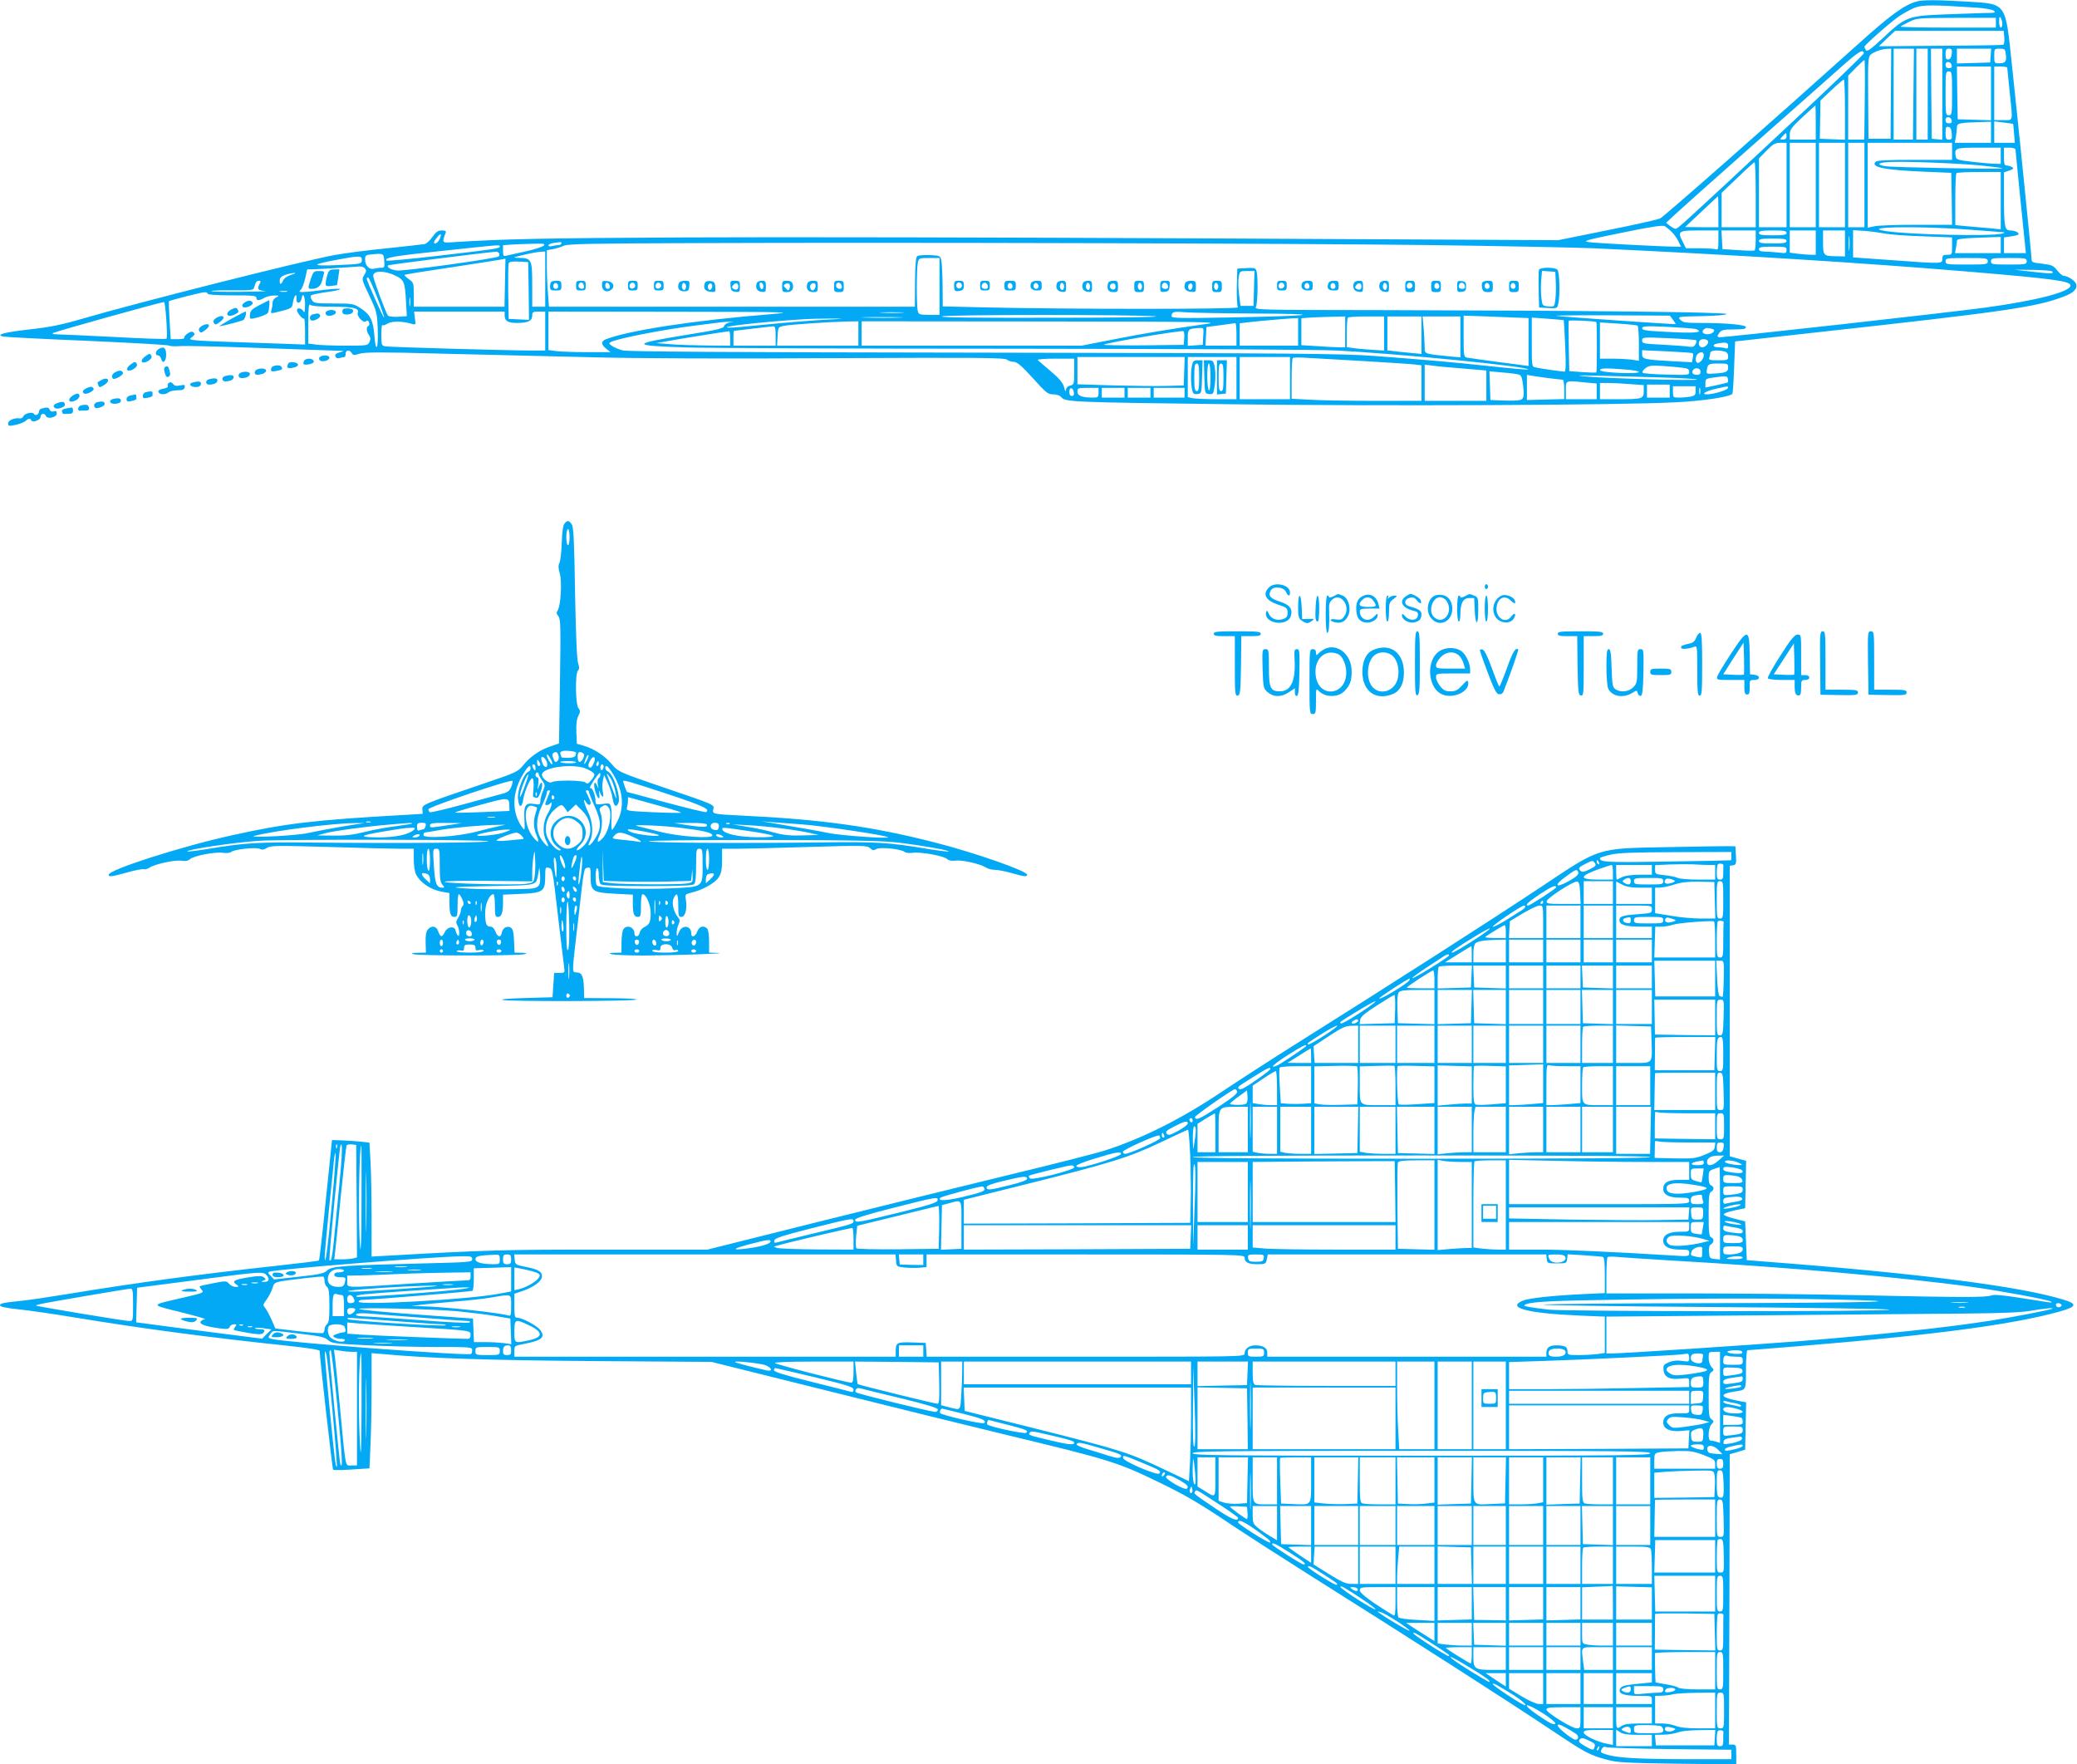 <?xml version="1.0" standalone="no"?>
<!DOCTYPE svg PUBLIC "-//W3C//DTD SVG 20010904//EN"
 "http://www.w3.org/TR/2001/REC-SVG-20010904/DTD/svg10.dtd">
<svg version="1.0" xmlns="http://www.w3.org/2000/svg"
 width="1280pt" height="1087pt" viewBox="0 0 1280 1087"
 preserveAspectRatio="xMidYMid meet">
<g transform="translate(0,1087) scale(0.1,-0.1)"
fill="#03a9f4" stroke="none">
<path d="M11809 10860 c-78 -23 -159 -83 -365 -268 -505 -454 -1188 -1056
-1213 -1068 -14 -7 -161 -40 -327 -73 l-301 -61 -2179 11 c-1198 6 -2638 9
-3199 6 -878 -4 -1136 -10 -1443 -30 -57 -4 -59 -2 -36 57 5 12 0 16 -24 16
-23 0 -35 -9 -57 -40 -15 -22 -37 -42 -49 -44 -12 -2 -115 -14 -231 -26 -115
-11 -259 -30 -320 -41 -198 -36 -1208 -291 -1565 -395 -119 -35 -193 -50 -319
-64 -158 -18 -212 -33 -160 -44 13 -3 245 -15 514 -26 270 -12 497 -25 505
-29 9 -5 38 -6 65 -4 28 3 248 -2 490 -11 242 -9 460 -16 485 -17 45 -1 45 -1
13 -10 -23 -7 -31 -14 -26 -25 4 -10 13 -14 27 -10 11 3 24 6 29 6 4 0 7 9 7
20 0 24 25 27 38 4 8 -14 14 -14 50 -3 33 9 136 10 494 0 249 -6 662 -16 918
-22 292 -8 854 -10 1510 -6 883 4 1049 3 1065 -9 10 -8 30 -14 44 -14 20 -1
48 -25 116 -100 82 -91 93 -100 125 -100 22 0 42 -7 52 -19 23 -28 72 -30
1043 -42 912 -12 2402 -6 2740 12 169 8 332 33 351 52 3 3 8 77 11 164 l6 159
521 58 c1144 126 1330 153 1500 217 64 23 90 49 81 78 -6 21 -52 51 -77 51 -7
0 -25 15 -40 34 -24 30 -34 34 -92 41 -59 6 -66 9 -66 28 0 23 -72 737 -121
1197 -41 388 -31 375 -274 390 -185 11 -279 12 -316 0z m368 -37 c53 -3 101
-12 110 -19 16 -12 8 -14 -57 -14 -41 -1 -156 -5 -255 -9 -218 -9 -232 -15
-373 -147 -73 -68 -96 -84 -103 -73 -5 8 -9 17 -9 21 0 10 161 152 214 188 27
18 70 42 95 52 48 19 111 19 378 1z m163 -100 c0 -13 -4 -23 -10 -23 -5 0 -10
17 -10 38 0 27 3 33 10 22 5 -8 10 -25 10 -37z m-40 7 l0 -30 -297 0 c-163 0
-294 3 -290 6 3 4 28 17 54 30 46 23 57 23 291 24 l242 0 0 -30z m52 -91 c2
-23 -1 -43 -7 -45 -5 -2 -180 -5 -388 -6 l-378 -3 50 48 50 47 334 0 335 0 4
-41z m-699 -346 l-2 -278 -68 0 -68 0 -2 251 c-2 226 0 253 15 267 21 18 69
35 102 36 l25 1 -2 -277z m139 -3 l-3 -280 -59 0 -60 0 0 280 0 280 63 0 62 0
-3 -280z m88 0 l0 -280 -35 0 -35 0 0 280 0 280 35 0 35 0 0 -280z m90 -1 l0
-280 -32 3 -33 3 -3 278 -2 277 35 0 35 0 0 -281z m58 249 c-2 -21 -9 -32 -20
-34 -14 -2 -18 5 -18 32 0 28 4 34 21 34 17 0 20 -5 17 -32z m240 -10 l-3 -43
-102 -3 -103 -3 0 46 0 45 106 0 105 0 -3 -42z m94 2 c4 -42 -4 -50 -48 -50
-22 0 -24 4 -24 45 0 44 0 45 34 45 32 0 34 -2 38 -40z m-875 13 c2 -6 -220
-220 -494 -474 -626 -584 -654 -609 -667 -609 -6 0 -22 9 -35 19 l-23 18 53
50 c30 28 236 212 459 409 223 197 468 413 544 481 131 117 155 132 163 106z
m5 -288 l-3 -245 -49 0 -50 0 0 197 0 197 47 48 c26 26 50 48 53 48 3 0 4
-110 2 -245z m536 212 c2 -12 -3 -17 -17 -17 -15 0 -21 6 -21 21 0 25 33 22
38 -4z m242 -172 l0 -166 -102 3 -103 3 -3 163 -2 162 105 0 105 0 0 -165z
m100 158 c0 -5 7 -71 15 -148 20 -193 24 -175 -40 -175 l-55 0 0 165 0 165 40
0 c22 0 40 -3 40 -7z m-340 -158 c0 -128 -1 -135 -20 -135 -19 0 -20 7 -20
135 0 128 1 135 20 135 19 0 20 -7 20 -135z m-660 -100 l0 -186 -77 3 -78 3 2
118 2 118 68 64 c37 35 71 64 76 65 4 0 7 -83 7 -185z m-180 -80 l0 -105 -80
0 -80 0 0 33 c0 27 11 43 77 104 43 40 79 72 81 73 1 0 2 -47 2 -105z m838 12
c2 -12 -3 -17 -17 -17 -15 0 -21 6 -21 21 0 25 33 22 38 -4z m242 -72 l0 -65
-111 0 -112 0 7 38 c3 20 6 47 6 59 0 24 17 27 153 31 l57 2 0 -65z m136 52
c1 -1 4 -28 6 -59 l5 -58 -64 0 -63 0 0 66 0 66 58 -7 c31 -4 58 -8 58 -8z
m-378 -60 c3 -32 0 -37 -17 -37 -18 0 -21 6 -21 41 0 33 3 40 18 37 12 -2 18
-14 20 -41z m-1018 -17 c0 -14 -7 -20 -22 -20 -20 0 -21 1 -3 20 10 11 20 20
22 20 1 0 3 -9 3 -20z m0 -300 l0 -260 -85 0 -85 0 0 212 0 212 47 48 c40 41
53 48 85 48 l38 0 0 -260z m180 0 l0 -260 -80 0 -80 0 0 260 0 260 80 0 80 0
0 -260z m180 0 l0 -260 -80 0 -80 0 0 260 0 260 80 0 80 0 0 -260z m120 0 l0
-260 -50 0 -50 0 0 260 0 260 50 0 50 0 0 -260z m540 208 l0 -53 -229 0 c-171
0 -233 -3 -242 -12 -33 -33 55 -51 301 -61 l165 -7 3 -160 2 -160 -217 0
c-120 0 -237 -4 -260 -9 l-43 -9 0 262 0 261 260 0 260 0 0 -52z m300 -28 l0
-50 -37 1 c-21 0 -83 6 -138 12 -93 11 -100 14 -103 35 -7 50 -2 52 143 52
l135 0 0 -50z m91 38 c0 -7 15 -154 32 -325 l32 -313 -67 0 -68 0 0 49 0 48
41 6 c22 3 44 8 47 12 10 10 -20 25 -49 25 -35 0 -39 22 -39 210 l0 148 33 11
c25 9 29 14 17 21 -8 5 -23 10 -32 10 -15 0 -18 9 -18 55 l0 55 35 0 c21 0 35
-5 36 -12z m-211 -98 c69 -7 127 -14 130 -17 7 -7 -678 5 -722 13 -61 10 -44
23 35 26 105 4 412 -8 557 -22z m-1390 -180 l0 -200 -105 0 -105 0 0 106 0
106 98 93 c53 52 100 94 105 95 4 0 7 -90 7 -200z m1510 -36 l0 -177 -70 7
c-38 3 -101 9 -140 12 l-70 7 0 157 c0 86 3 160 7 163 3 4 66 7 140 7 l133 0
0 -176z m-1740 -69 l0 -95 -102 0 -103 1 100 94 c55 52 101 95 103 95 1 0 2
-43 2 -95z m-292 -120 c13 -11 33 -37 43 -57 l19 -38 -32 0 c-77 0 -497 22
-537 28 -40 6 -18 13 205 58 183 38 253 48 264 40 8 -5 26 -19 38 -31z m1837
10 c105 -8 199 -15 210 -16 14 -1 10 -4 -10 -9 -66 -17 -570 -6 -712 16 -174
26 203 33 512 9z m-1545 -66 c0 -52 -2 -60 -16 -55 -9 3 -53 6 -100 6 l-84 0
-20 41 c-34 65 -27 69 105 69 l115 0 0 -61z m230 2 c0 -33 -3 -62 -7 -64 -5
-3 -51 -2 -103 2 l-95 6 -3 58 -3 57 106 0 105 0 0 -59z m190 44 c0 -12 -16
-15 -85 -15 -69 0 -85 3 -85 15 0 12 16 15 85 15 69 0 85 -3 85 -15z m180 -60
l0 -75 -27 0 c-16 0 -52 3 -80 6 l-53 7 0 68 0 69 80 0 80 0 0 -75z m180 -5
l0 -80 -52 1 c-81 1 -83 3 -83 87 l0 72 68 0 67 0 0 -80z m245 61 c28 -6 132
-14 233 -17 l182 -7 0 -53 c0 -53 0 -54 -30 -54 -25 0 -30 -4 -30 -25 0 -31 2
-31 -312 -8 l-238 17 0 84 0 84 73 -5 c39 -3 95 -11 122 -16z m-218 -98 c-2
-21 -4 -4 -4 37 0 41 2 58 4 38 2 -21 2 -55 0 -75z m-8688 63 c-7 -14 -19 -26
-26 -26 -15 0 -10 13 15 43 20 23 25 15 11 -17z m9621 -36 l0 -50 -141 0 -141
0 6 31 c3 17 6 37 6 45 0 13 32 16 208 22 l62 2 0 -50z m-1320 25 c0 -12 -16
-15 -85 -15 -69 0 -85 3 -85 15 0 12 16 15 85 15 69 0 85 -3 85 -15z m-7550
-15 c0 -5 -8 -10 -17 -10 -10 0 -28 -3 -40 -6 -13 -4 -23 -2 -23 4 0 6 15 13
33 15 17 2 35 5 40 5 4 1 7 -2 7 -8z m5340 -10 c448 -6 910 -15 1025 -20 865
-40 1677 -91 2320 -145 509 -43 615 -57 615 -84 0 -39 -209 -93 -522 -136
-253 -34 -1619 -186 -1641 -183 -16 3 -16 5 -2 26 14 19 25 22 91 22 55 0 74
3 74 14 0 15 -118 26 -285 26 -89 0 -104 3 -120 20 -17 19 -16 19 134 22 92 2
151 7 151 13 0 12 -867 21 -2098 24 -800 1 -813 1 -802 20 11 21 14 181 4 219
-6 21 -11 23 -63 20 l-56 -3 -3 -114 c-1 -62 2 -118 7 -125 10 -12 -1061 -12
-1566 0 l-253 6 -1 127 c-1 69 -4 140 -8 156 -6 29 -8 30 -71 33 -36 1 -70 -1
-77 -6 -9 -5 -13 -53 -14 -160 l-1 -152 -1127 0 -1128 0 -6 83 c-4 45 -7 123
-7 173 l0 92 38 7 c20 4 51 13 67 21 25 11 162 14 805 16 1327 5 3668 -2 4520
-12z m-5450 -4 c-8 -8 -60 -24 -115 -36 -55 -12 -108 -24 -117 -26 -15 -4 -18
1 -18 30 l0 35 53 4 c28 2 88 4 132 5 68 2 77 0 65 -12z m-270 -5 c0 -12 -18
-15 -378 -57 -172 -20 -316 -33 -319 -30 -18 18 40 28 332 59 374 40 365 40
365 28z m7930 -22 c0 -20 -4 -21 -52 -15 -29 3 -68 6 -85 6 -23 0 -33 5 -33
15 0 12 16 15 85 15 80 0 85 -1 85 -21z m-7934 -20 c3 -6 2 -14 -2 -19 -15
-13 -586 -92 -628 -87 -38 5 -65 21 -54 32 4 4 570 76 665 84 6 1 15 -4 19
-10z m284 -159 l0 -170 -40 0 -40 0 0 134 c0 156 -4 165 -78 167 -47 1 -46 1
28 19 41 10 87 18 103 19 l27 1 0 -170z m-992 112 c3 -38 1 -42 -20 -42 -13 0
-32 -3 -44 -6 -28 -7 -54 20 -54 56 0 27 3 29 43 33 70 6 72 6 75 -41z m-138
8 c0 -27 -2 -27 -160 -34 -154 -6 -152 4 5 33 137 26 155 26 155 1z m882 -142
l-3 -148 -280 0 -279 0 0 74 c0 72 -1 75 -31 96 -16 12 -28 24 -26 26 2 3 139
25 303 49 164 25 304 47 309 49 6 2 10 3 10 2 0 0 -1 -67 -3 -148z m2678 -23
l0 -175 -64 0 c-58 0 -64 2 -70 23 -8 29 -8 256 0 296 6 31 7 31 70 31 l64 0
0 -175z m6460 155 c0 -19 -7 -20 -130 -20 -123 0 -130 1 -130 20 0 19 7 20
130 20 123 0 130 -1 130 -20z m240 0 c0 -19 -7 -20 -110 -20 -103 0 -110 1
-110 20 0 19 7 20 110 20 103 0 110 -1 110 -20z m-9232 -183 l2 -178 -62 3
-63 3 -3 165 c-1 90 0 170 3 178 3 9 21 12 62 10 l58 -3 3 -178z m-1009 139
c10 -12 9 -20 -4 -40 -17 -25 -16 -29 31 -128 47 -100 48 -106 52 -210 4 -122
-12 -148 -21 -34 -7 92 -26 129 -85 167 -44 28 -50 29 -167 29 -112 0 -121 2
-133 21 -8 12 -10 25 -5 29 4 4 47 13 95 20 49 6 86 15 84 19 -3 4 -47 1 -98
-5 -51 -7 -108 -13 -126 -13 -30 -1 -32 1 -18 14 8 8 20 40 27 70 l12 55 46 1
c38 1 199 11 277 17 12 1 27 -4 33 -12z m10397 -18 c15 -15 -2 -16 -116 -3
l-115 13 112 -1 c61 -1 115 -5 119 -9z m-10204 -29 c48 -24 54 -40 60 -156 l5
-91 -54 -4 c-30 -1 -58 2 -62 7 -14 18 -91 226 -91 245 0 35 73 34 142 -1z
m5286 -76 l-3 -108 -40 0 -40 0 -9 72 c-5 39 -6 87 -2 107 7 35 8 36 52 36
l45 0 -3 -107z m-5933 84 c-24 -8 -44 -21 -50 -35 -13 -28 -22 -28 -21 1 1 16
10 25 36 34 19 6 44 11 55 11 11 0 2 -5 -20 -11z m529 -138 c26 -67 45 -123
43 -126 -4 -4 -107 227 -107 240 0 4 4 7 9 7 4 0 29 -55 55 -121z m-724 82
c-17 -33 -12 -40 33 -44 23 -2 -43 -4 -147 -5 -104 -1 -187 1 -183 4 3 4 63 6
132 5 104 -1 126 1 130 14 3 8 7 22 10 30 2 8 11 15 20 15 12 0 14 -4 5 -19z
m168 -48 c-10 -2 -28 -2 -40 0 -13 2 -5 4 17 4 22 1 32 -1 23 -4z m-488 -13
c0 -6 57 -10 150 -10 127 0 150 -2 150 -15 0 -19 17 -19 50 0 14 8 41 14 60
14 32 0 33 -1 13 -11 -13 -6 -23 -20 -23 -32 0 -12 -3 -32 -7 -45 -6 -22 -4
-23 23 -17 106 26 103 24 110 66 7 42 26 57 21 18 -1 -15 3 -23 13 -23 8 0 16
10 18 23 7 45 22 20 22 -35 -1 -44 -3 -54 -11 -40 -11 19 -39 23 -39 6 0 -16
36 -59 44 -52 3 3 6 -31 6 -77 l0 -83 -197 7 c-534 18 -528 17 -502 37 18 13
21 21 13 29 -9 9 -18 8 -38 -5 -14 -10 -23 -21 -20 -26 3 -5 -15 -9 -39 -9
l-45 0 -7 116 c-4 63 -5 116 -4 118 9 6 196 54 217 55 12 1 22 -3 22 -9z
m1247 -72 c-2 -13 -4 -3 -4 22 0 25 2 35 4 23 2 -13 2 -33 0 -45z m-1502 -89
c4 -60 5 -113 1 -116 -3 -4 -151 1 -328 11 -178 9 -336 16 -353 16 -22 1 -26
3 -15 9 15 9 649 186 681 190 4 1 10 -49 14 -110z m1023 81 c128 0 168 -9 157
-37 -8 -22 34 -66 50 -53 9 8 15 5 19 -7 4 -10 2 -19 -3 -21 -15 -5 -14 -35 3
-57 10 -14 11 -25 3 -42 -10 -22 -14 -23 -141 -23 -72 0 -155 3 -183 6 l-53 7
0 125 c0 98 3 123 12 114 8 -8 53 -12 136 -12z m1062 -53 c0 -35 19 -47 78
-47 66 0 92 13 92 45 0 22 4 25 40 25 l40 0 0 -120 0 -120 -77 0 c-145 0 -888
21 -910 26 -21 4 -23 10 -23 71 0 36 3 63 7 60 3 -4 18 0 31 9 25 16 95 16
151 -2 23 -7 24 -6 18 34 l-5 42 279 0 279 0 0 -23z m1640 7 c-473 -38 -869
-99 -1015 -154 -32 -12 -32 -33 1 -59 l27 -21 -139 0 c-77 0 -163 3 -191 6
l-53 7 0 118 0 119 768 -1 c723 -1 758 -2 602 -15z m808 9 c-32 -2 -86 -2
-120 0 -35 2 -9 3 57 3 66 0 94 -1 63 -3z m2172 -5 c452 -2 378 -14 -142 -24
-321 -6 -368 -5 -368 8 0 26 14 30 80 24 36 -3 229 -7 430 -8z m-610 -17 c47
-5 -227 -9 -618 -9 -467 -1 -701 1 -697 8 7 12 1182 12 1315 1z m2273 -10 l27
-1 0 -148 0 -147 -177 23 c-98 13 -188 26 -200 28 -22 4 -23 8 -23 132 l0 127
172 -6 c95 -4 185 -7 201 -8z m917 -11 c10 -14 18 -26 16 -27 -3 -3 -718 46
-736 51 -8 2 146 4 343 3 l358 -2 19 -25z m-4767 13 c-56 -2 -151 -2 -210 0
-59 1 -13 3 102 3 116 0 164 -2 108 -3z m2747 -88 l0 -95 -37 0 c-21 0 -82 3
-135 7 l-98 6 0 83 0 83 53 4 c28 2 89 4 135 5 l82 2 0 -95z m240 -10 l0 -105
-82 5 c-46 3 -98 8 -115 11 l-33 5 0 88 c0 48 3 91 7 94 3 4 55 7 115 7 l108
0 0 -105z m230 -10 l0 -116 -62 6 c-35 3 -82 8 -105 11 l-43 5 0 105 0 104
105 0 105 0 0 -115z m240 -11 l0 -126 -67 6 c-158 16 -153 14 -153 56 0 20 -3
71 -6 113 l-7 77 117 0 116 0 0 -126z m-3930 105 c-85 -5 -244 -18 -352 -29
-109 -11 -208 -20 -220 -19 -98 2 196 36 457 52 28 2 100 4 160 4 102 0 99 -1
-45 -8z m2930 -74 l0 -85 -180 0 -180 0 0 69 0 69 60 7 c61 7 221 21 273 24
l27 1 0 -85z m1637 72 c1 -1 5 -73 9 -160 5 -120 4 -157 -5 -157 -15 0 -148
19 -178 26 -23 4 -23 7 -23 156 l0 151 97 -7 c54 -4 99 -8 100 -9z m201 -12
c4 -4 4 -306 0 -310 -2 -2 -40 -1 -85 2 l-82 6 -3 151 c-2 83 -2 154 0 159 3
6 162 -1 170 -8z m-5342 -2 c-16 -3 -30 -12 -33 -22 -4 -15 -42 -24 -236 -55
-343 -56 -342 -66 3 -77 129 -4 1041 -8 2025 -8 1041 -1 1872 -5 1985 -11 389
-20 1194 -100 1177 -117 -3 -2 -110 7 -238 21 -244 26 -347 35 -714 63 -193
14 -492 17 -2405 20 -1561 2 -2196 6 -2224 14 -22 6 -50 18 -64 27 -19 13 -21
17 -9 24 39 21 314 76 522 102 177 23 177 23 210 23 l30 0 -29 -4z m794 -68
l0 -75 -250 0 -251 0 3 57 c3 57 3 57 38 65 36 8 271 24 393 27 l67 1 0 -75z
m2145 59 c-219 -31 -379 -57 -570 -95 l-200 -39 -677 0 -678 0 0 75 0 75 1113
-1 c998 -1 1102 -3 1012 -15z m185 -64 l0 -70 -95 0 -96 0 3 58 3 57 85 11
c47 6 88 12 93 13 4 0 7 -30 7 -69z m2472 54 c4 -3 8 -53 8 -111 l0 -106 -46
7 c-26 3 -80 6 -120 6 l-74 0 0 111 0 112 112 -7 c62 -4 116 -10 120 -12z
m-5312 -64 l0 -60 -130 0 -130 0 0 45 c0 25 1 45 3 46 5 1 223 27 240 28 14 1
17 -8 17 -59z m5668 43 c12 -3 22 -9 22 -14 0 -11 -82 -11 -237 -2 -90 5 -113
9 -113 21 0 12 22 14 153 8 83 -4 162 -10 175 -13z m-3033 -45 l-3 -53 -46 -3
-46 -3 0 50 c0 53 3 56 72 60 26 1 27 0 23 -51z m3133 46 c18 -5 20 -9 11 -20
-14 -17 -55 -18 -65 -3 -3 6 0 15 7 20 17 10 18 10 47 3z m-3250 -60 l-3 -39
-249 -3 c-137 -1 -247 1 -243 4 11 11 481 91 490 83 5 -3 7 -24 5 -45z m-2798
1 l0 -45 -142 1 c-79 1 -181 4 -228 8 l-85 7 75 13 c57 11 319 53 373 60 4 1
7 -19 7 -44z m5952 -11 c5 -3 3 -14 -3 -25 -8 -15 -17 -19 -42 -15 -18 3 -89
8 -159 12 -120 6 -128 7 -128 26 0 20 3 21 162 14 90 -4 166 -10 170 -12z m73
-4 c9 -15 -14 -40 -36 -40 -19 0 -27 29 -12 43 10 11 41 8 48 -3z m125 -31 c0
-15 -4 -19 -16 -15 -9 3 -29 6 -45 6 -34 0 -39 17 -6 23 53 10 67 7 67 -14z
m-219 -45 c4 -2 4 -15 1 -30 l-5 -26 -116 6 c-178 10 -191 13 -191 43 l0 25
153 -7 c83 -4 155 -9 158 -11z m197 10 c15 -4 22 -14 22 -30 0 -23 -3 -24 -61
-24 -52 0 -60 2 -55 16 3 9 6 22 6 30 0 15 46 19 88 8z m-128 -23 c0 -23 -28
-54 -41 -46 -13 9 -11 39 3 53 18 18 38 14 38 -7z m-3202 -98 l-3 -88 -105 -3
c-58 -2 -205 0 -327 3 l-223 7 0 84 0 84 330 0 331 0 -3 -87z m322 -43 l0
-130 -119 0 c-65 0 -133 3 -150 6 l-31 7 0 123 0 124 150 0 150 0 0 -130z
m330 0 l0 -130 -155 0 -155 0 0 130 0 130 155 0 155 0 0 -130z m455 105 c149
-9 289 -18 313 -21 l42 -5 0 -110 0 -109 -287 0 c-159 0 -339 3 -400 7 l-113
6 0 122 c0 67 3 125 7 129 4 4 43 4 88 1 44 -3 202 -12 350 -20z m-1785 -65
c0 -77 -1 -80 -25 -86 -16 -4 -25 -14 -26 -28 -1 -13 -5 -6 -11 17 -8 29 -27
52 -82 99 -39 33 -75 64 -80 69 -6 5 40 9 107 9 l117 0 0 -80z m4030 25 c0
-27 -14 -33 -90 -37 -40 -3 -45 -1 -42 17 6 42 10 45 72 45 57 0 60 -1 60 -25z
m-1632 -6 l142 -12 0 -94 0 -93 -190 0 -190 0 0 111 0 112 48 -6 c26 -4 111
-12 190 -18z m1350 5 c34 -4 42 -9 42 -26 0 -19 -5 -20 -139 -16 -77 1 -143 7
-148 11 -4 5 3 17 17 28 22 16 36 18 105 14 44 -3 99 -8 123 -11z m-350 -11
c45 -3 82 -10 82 -15 0 -14 -233 -5 -238 10 -4 14 30 15 156 5z m462 -13 c0
-15 -7 -20 -25 -20 -24 0 -34 18 -18 33 15 15 43 7 43 -13z m-1124 -17 c17 -3
23 -15 28 -50 11 -83 8 -102 -17 -108 -12 -3 -58 -5 -102 -3 l-80 3 -3 89 -3
88 78 -7 c43 -3 88 -9 99 -12z m187 -23 c43 -5 83 -10 88 -10 5 0 9 -27 9 -59
l0 -60 -115 -3 -115 -3 0 77 0 78 28 -5 c15 -3 62 -9 105 -15z m702 4 c126 -4
222 -10 213 -13 -22 -8 -556 7 -678 19 -103 10 -77 9 465 -6z m403 -30 c-2 -2
-34 -10 -71 -18 l-67 -14 0 28 c0 27 3 28 68 36 61 8 67 7 70 -9 2 -10 2 -20
0 -23z m-875 -1 l67 -6 0 -48 0 -49 -95 0 -95 0 0 55 c0 63 -6 61 123 48z
m275 -10 l82 -6 0 -37 c0 -47 -8 -50 -157 -50 l-113 0 0 50 0 50 53 0 c28 0
89 -3 135 -7z m242 -43 l0 -40 -70 0 -70 0 0 40 0 40 70 0 70 0 0 -40z m160 1
c0 -24 -5 -29 -31 -35 -17 -3 -49 -6 -70 -6 -38 0 -39 1 -39 35 l0 35 70 0 70
0 0 -29z m27 -18 c-3 -10 -5 -2 -5 17 0 19 2 27 5 18 2 -10 2 -26 0 -35z m171
35 c-5 -13 -87 -37 -127 -38 -43 0 -8 21 56 35 76 17 75 17 71 3z m-4030 -26
c2 -15 -2 -22 -12 -22 -11 0 -16 9 -16 26 0 31 23 28 28 -4z m152 -2 c0 -27
-3 -30 -34 -30 -68 0 -96 11 -96 36 0 23 3 24 65 24 l65 0 0 -30z m160 0 l0
-30 -70 0 -70 0 0 30 0 30 70 0 70 0 0 -30z m160 0 l0 -30 -70 0 -70 0 0 30 0
30 70 0 70 0 0 -30z m210 0 l0 -30 -95 0 -95 0 0 30 0 30 95 0 95 0 0 -30z"/>
<path d="M9484 9207 c-2 -7 -3 -62 -2 -123 l3 -109 56 -3 c56 -3 56 -3 63 29
11 55 7 194 -6 207 -17 17 -107 16 -114 -1z m104 -77 c2 -36 0 -84 -3 -108 -6
-43 -7 -43 -43 -40 -36 3 -37 4 -43 53 -3 28 -4 76 -1 108 l5 58 41 -3 41 -3
3 -65z"/>
<path d="M3397 9133 c-4 -3 -7 -17 -7 -30 0 -20 5 -23 35 -23 32 0 35 2 35 30
0 26 -4 30 -28 30 -16 0 -32 -3 -35 -7z m43 -29 c0 -8 -7 -14 -15 -14 -15 0
-21 21 -9 33 10 9 24 -2 24 -19z"/>
<path d="M3550 9110 c0 -27 3 -30 30 -30 27 0 30 3 30 30 0 27 -3 30 -30 30
-27 0 -30 -3 -30 -30z m47 5 c7 -20 -2 -29 -21 -22 -9 4 -13 13 -10 22 8 19
23 19 31 0z"/>
<path d="M3710 9112 c0 -34 28 -48 56 -28 27 20 14 51 -24 54 -30 3 -32 1 -32
-26z m48 -5 c2 -10 -3 -17 -12 -17 -10 0 -16 9 -16 21 0 24 23 21 28 -4z"/>
<path d="M3870 9110 c0 -27 3 -30 30 -30 27 0 30 3 30 30 0 27 -3 30 -30 30
-27 0 -30 -3 -30 -30z m45 -1 c0 -7 -8 -15 -17 -17 -18 -3 -25 18 -11 32 10
10 28 1 28 -15z"/>
<path d="M4030 9110 c0 -27 3 -30 30 -30 27 0 30 3 30 30 0 27 -3 30 -30 30
-27 0 -30 -3 -30 -30z m45 -1 c0 -7 -8 -15 -17 -17 -18 -3 -25 18 -11 32 10
10 28 1 28 -15z"/>
<path d="M4184 9126 c-12 -31 0 -51 31 -51 27 0 30 4 33 33 3 30 1 32 -28 32
-17 0 -33 -6 -36 -14z m42 -32 c-5 -13 -10 -14 -18 -6 -6 6 -8 18 -4 28 5 13
10 14 18 6 6 -6 8 -18 4 -28z"/>
<path d="M4344 9126 c-12 -31 0 -51 34 -54 32 -3 33 -2 30 30 -2 28 -7 34 -31
36 -17 2 -29 -2 -33 -12z m37 -39 c-7 -7 -12 -5 -17 7 -4 11 -1 21 7 27 17 11
26 -18 10 -34z"/>
<path d="M4502 9108 c2 -28 8 -34 31 -36 25 -3 27 -1 27 32 0 33 -2 36 -31 36
-28 0 -30 -2 -27 -32z m48 -3 c0 -19 -13 -25 -30 -15 -11 7 -11 11 -1 24 15
17 31 13 31 -9z"/>
<path d="M4664 9126 c-11 -29 1 -51 29 -54 25 -3 27 -1 27 32 0 32 -3 36 -25
36 -14 0 -28 -6 -31 -14z m41 -19 c0 -26 -20 -25 -23 2 -3 16 1 22 10 19 7 -3
13 -12 13 -21z"/>
<path d="M4820 9105 c0 -32 3 -35 29 -35 31 0 45 20 36 51 -4 13 -16 19 -36
19 -27 0 -29 -3 -29 -35z m46 -11 c-6 -17 -8 -17 -24 0 -15 15 -15 18 -2 26
19 12 35 -3 26 -26z"/>
<path d="M4975 9121 c-9 -31 5 -51 36 -51 26 0 29 3 29 35 0 32 -2 35 -29 35
-20 0 -32 -6 -36 -19z m49 -24 c-8 -21 -23 -22 -31 -1 -7 18 17 38 30 25 4 -4
5 -15 1 -24z"/>
<path d="M5140 9105 c0 -32 2 -35 30 -35 28 0 30 3 30 35 0 32 -2 35 -30 35
-28 0 -30 -3 -30 -35z m48 2 c2 -10 -3 -17 -12 -17 -18 0 -29 16 -21 31 9 14
29 6 33 -14z"/>
<path d="M5880 9112 c0 -36 5 -40 35 -34 20 3 25 10 25 33 0 26 -4 29 -30 29
-26 0 -30 -4 -30 -28z m46 7 c10 -17 -13 -36 -27 -22 -12 12 -4 33 11 33 5 0
12 -5 16 -11z"/>
<path d="M6040 9110 c0 -27 3 -30 30 -30 27 0 30 3 30 30 0 27 -3 30 -30 30
-27 0 -30 -3 -30 -30z m48 -3 c2 -12 -3 -17 -17 -17 -12 0 -21 6 -21 13 0 31
32 34 38 4z"/>
<path d="M6190 9110 c0 -28 3 -30 35 -30 32 0 35 2 35 30 0 28 -3 30 -35 30
-32 0 -35 -2 -35 -30z m50 -6 c0 -8 -7 -14 -15 -14 -15 0 -21 21 -9 33 10 9
24 -2 24 -19z"/>
<path d="M6354 9125 c-11 -27 4 -45 36 -45 27 0 30 3 30 30 0 27 -3 30 -30 30
-18 0 -33 -6 -36 -15z m46 -21 c0 -8 -7 -14 -15 -14 -15 0 -21 21 -9 33 10 9
24 -2 24 -19z"/>
<path d="M6514 9126 c-11 -29 1 -51 29 -54 25 -3 27 -1 27 32 0 32 -3 36 -25
36 -14 0 -28 -6 -31 -14z m42 -32 c-5 -13 -10 -14 -18 -6 -6 6 -8 18 -4 28 5
13 10 14 18 6 6 -6 8 -18 4 -28z"/>
<path d="M6674 9126 c-11 -29 1 -51 29 -54 25 -3 27 -1 27 32 0 32 -3 36 -25
36 -14 0 -28 -6 -31 -14z m42 -32 c-5 -13 -10 -14 -18 -6 -6 6 -8 18 -4 28 5
13 10 14 18 6 6 -6 8 -18 4 -28z"/>
<path d="M6828 9123 c-8 -36 2 -53 33 -53 27 0 29 3 29 35 0 32 -3 35 -29 35
-19 0 -30 -6 -33 -17z m45 -29 c-6 -16 -33 -7 -33 11 0 17 23 25 32 12 3 -6 4
-16 1 -23z"/>
<path d="M6990 9105 c0 -32 2 -35 30 -35 28 0 30 3 30 35 0 32 -2 35 -30 35
-28 0 -30 -3 -30 -35z m46 -11 c-5 -13 -10 -14 -18 -6 -6 6 -8 18 -4 28 5 13
10 14 18 6 6 -6 8 -18 4 -28z"/>
<path d="M7150 9104 c0 -33 2 -35 28 -32 22 2 28 8 30 36 3 30 1 32 -27 32
-29 0 -31 -3 -31 -36z m48 3 c2 -12 -3 -17 -17 -17 -12 0 -21 6 -21 13 0 31
32 34 38 4z"/>
<path d="M7304 9126 c-12 -31 1 -51 34 -54 31 -3 32 -2 32 32 0 33 -2 36 -30
36 -17 0 -33 -6 -36 -14z m37 -39 c-7 -7 -12 -5 -17 7 -4 11 -1 21 7 27 17 11
26 -18 10 -34z"/>
<path d="M7470 9105 c0 -32 2 -35 30 -35 28 0 30 3 30 35 0 32 -2 35 -30 35
-28 0 -30 -3 -30 -35z m36 -11 c-5 -13 -10 -14 -18 -6 -6 6 -8 18 -4 28 5 13
10 14 18 6 6 -6 8 -18 4 -28z"/>
<path d="M7870 9110 c0 -27 3 -30 30 -30 27 0 30 3 30 30 0 27 -3 30 -30 30
-27 0 -30 -3 -30 -30z m45 -1 c0 -7 -8 -15 -17 -17 -18 -3 -25 18 -11 32 10
10 28 1 28 -15z"/>
<path d="M8024 9125 c-11 -27 4 -45 36 -45 27 0 30 3 30 30 0 27 -3 30 -30 30
-18 0 -33 -6 -36 -15z m46 -21 c0 -8 -7 -14 -15 -14 -15 0 -21 21 -9 33 10 9
24 -2 24 -19z"/>
<path d="M8185 9120 c-9 -28 2 -40 36 -40 26 0 29 3 29 30 0 27 -3 30 -29 30
-21 0 -32 -6 -36 -20z m45 -16 c0 -8 -7 -14 -15 -14 -15 0 -21 21 -9 33 10 9
24 -2 24 -19z"/>
<path d="M8344 9126 c-11 -29 1 -51 29 -54 25 -3 27 -1 27 32 0 32 -3 36 -25
36 -14 0 -28 -6 -31 -14z m46 -21 c0 -19 -13 -25 -30 -15 -11 7 -11 11 -1 24
15 17 31 13 31 -9z"/>
<path d="M8504 9126 c-11 -29 1 -51 29 -54 25 -3 27 -1 27 32 0 32 -3 36 -25
36 -14 0 -28 -6 -31 -14z m42 -32 c-5 -13 -10 -14 -18 -6 -6 6 -8 18 -4 28 5
13 10 14 18 6 6 -6 8 -18 4 -28z"/>
<path d="M8660 9105 c0 -32 2 -35 30 -35 28 0 30 3 30 35 0 32 -2 35 -30 35
-28 0 -30 -3 -30 -35z m45 4 c0 -7 -8 -15 -17 -17 -18 -3 -25 18 -11 32 10 10
28 1 28 -15z"/>
<path d="M8820 9105 c0 -32 2 -35 30 -35 28 0 30 3 30 35 0 32 -2 35 -30 35
-28 0 -30 -3 -30 -35z m50 -1 c0 -8 -7 -14 -15 -14 -15 0 -21 21 -9 33 10 9
24 -2 24 -19z"/>
<path d="M8980 9105 c0 -34 2 -36 28 -33 23 3 27 8 27 33 0 25 -4 30 -27 33
-26 3 -28 1 -28 -33z m48 2 c2 -12 -3 -17 -17 -17 -12 0 -21 6 -21 13 0 31 32
34 38 4z"/>
<path d="M9135 9129 c-4 -5 -4 -21 -1 -35 5 -19 13 -24 36 -24 28 0 30 3 30
35 0 32 -2 35 -29 35 -17 0 -33 -5 -36 -11z m45 -25 c0 -8 -7 -14 -15 -14 -15
0 -21 21 -9 33 10 9 24 -2 24 -19z"/>
<path d="M9300 9105 c0 -32 2 -35 30 -35 28 0 30 3 30 35 0 32 -2 35 -30 35
-28 0 -30 -3 -30 -35z m40 -1 c0 -8 -7 -14 -15 -14 -15 0 -21 21 -9 33 10 9
24 -2 24 -19z"/>
<path d="M2021 9187 c-5 -13 -11 -36 -13 -53 -3 -28 -1 -29 32 -26 19 2 36 5
37 5 0 1 4 23 8 50 l7 47 -31 0 c-24 0 -34 -6 -40 -23z"/>
<path d="M1916 9153 c-20 -60 -20 -63 5 -63 33 0 56 17 63 47 4 16 9 36 12 46
4 14 -1 17 -29 17 -33 0 -36 -3 -51 -47z"/>
<path d="M1506 9005 c-14 -11 -17 -18 -9 -26 12 -12 65 9 60 25 -6 17 -30 17
-51 1z"/>
<path d="M1605 8993 c-56 -29 -65 -38 -65 -70 0 -21 1 -21 52 -8 28 8 55 20
59 27 8 11 13 79 7 78 -2 -1 -25 -13 -53 -27z"/>
<path d="M1427 8964 c-45 -24 -29 -54 17 -33 28 13 30 17 18 36 -5 8 -14 7
-35 -3z"/>
<path d="M1425 8905 c-44 -25 -76 -45 -72 -45 16 0 142 33 148 39 11 10 21 51
12 51 -4 0 -44 -21 -88 -45z"/>
<path d="M1338 8914 c-17 -9 -25 -20 -22 -29 8 -19 14 -19 44 5 33 25 16 44
-22 24z"/>
<path d="M1248 8864 c-17 -9 -25 -20 -22 -29 8 -19 14 -19 44 5 33 25 16 44
-22 24z"/>
<path d="M2110 8951 c0 -14 7 -19 28 -19 27 0 45 15 36 30 -3 4 -18 8 -35 8
-22 0 -29 -5 -29 -19z"/>
<path d="M2013 8952 c-7 -4 -9 -13 -4 -20 10 -17 61 -5 61 14 0 15 -37 19 -57
6z"/>
<path d="M1928 8933 c-18 -4 -24 -24 -12 -36 11 -11 63 14 57 29 -5 14 -14 15
-45 7z"/>
<path d="M7346 8619 c-8 -40 -8 -108 0 -148 6 -27 11 -32 33 -29 26 3 26 3 29
106 l3 102 -29 0 c-25 0 -30 -5 -36 -31z m44 -74 c0 -69 -3 -85 -15 -85 -12 0
-15 16 -15 85 0 69 3 85 15 85 12 0 15 -16 15 -85z"/>
<path d="M7422 8548 c3 -103 3 -103 29 -106 23 -3 27 1 32 35 9 49 9 102 1
142 -6 26 -11 31 -36 31 l-29 0 3 -102z m38 -4 c0 -54 -4 -83 -10 -79 -5 3
-10 42 -10 86 0 46 4 79 10 79 6 0 10 -35 10 -86z"/>
<path d="M7500 8544 l0 -105 28 3 27 3 3 103 3 102 -31 0 -30 0 0 -106z m40 1
c0 -69 -3 -85 -15 -85 -12 0 -15 16 -15 85 0 69 3 85 15 85 12 0 15 -16 15
-85z"/>
<path d="M978 8719 c-21 -12 -24 -39 -4 -39 7 0 16 -9 19 -21 9 -36 32 -16 31
27 -1 42 -15 52 -46 33z"/>
<path d="M891 8671 c-13 -10 -21 -23 -17 -30 11 -17 67 15 60 34 -8 19 -14 19
-43 -4z"/>
<path d="M1973 8672 c-7 -4 -9 -13 -4 -20 10 -17 61 -5 61 14 0 15 -37 19 -57
6z"/>
<path d="M1873 8645 c-8 -22 -1 -26 35 -19 20 4 29 11 25 20 -7 19 -52 18 -60
-1z"/>
<path d="M801 8621 c-13 -10 -21 -23 -17 -30 11 -17 67 15 60 34 -8 19 -14 19
-43 -4z"/>
<path d="M1774 8625 c-9 -23 0 -28 36 -20 37 8 35 29 -3 33 -18 2 -29 -2 -33
-13z"/>
<path d="M1021 8611 c-11 -7 -12 -17 -5 -40 7 -23 13 -28 23 -22 11 7 12 17 5
40 -7 23 -13 28 -23 22z"/>
<path d="M1683 8613 c-7 -2 -13 -12 -13 -20 0 -12 7 -14 32 -9 37 7 42 11 33
25 -6 11 -31 13 -52 4z"/>
<path d="M1583 8593 c-7 -2 -13 -11 -13 -19 0 -15 12 -17 48 -8 12 4 22 13 22
20 0 14 -32 18 -57 7z"/>
<path d="M713 8578 c-22 -11 -29 -28 -17 -41 10 -10 66 23 62 35 -6 17 -20 18
-45 6z"/>
<path d="M1483 8573 c-20 -8 -15 -33 6 -33 30 0 51 11 51 26 0 14 -32 18 -57
7z"/>
<path d="M1388 8553 c-24 -6 -23 -33 1 -33 30 0 51 11 51 26 0 14 -18 16 -52
7z"/>
<path d="M625 8528 c-11 -6 -21 -12 -23 -13 -1 -1 0 -10 4 -19 6 -15 8 -15 35
1 42 25 27 55 -16 31z"/>
<path d="M1288 8533 c-24 -6 -23 -33 1 -33 30 0 51 11 51 26 0 14 -18 16 -52
7z"/>
<path d="M1041 8511 c-7 -5 -11 -14 -7 -19 4 -7 -7 -14 -28 -17 -24 -5 -33
-11 -29 -21 6 -17 45 -18 62 -1 7 6 31 12 54 12 32 0 42 4 45 18 3 16 0 18
-28 12 -23 -5 -35 -3 -43 9 -8 10 -17 13 -26 7z"/>
<path d="M1187 8513 c-28 -7 -14 -28 19 -28 19 0 30 6 32 18 3 17 -12 20 -51
10z"/>
<path d="M533 8478 c-24 -12 -29 -23 -14 -33 13 -8 62 16 58 29 -5 15 -19 16
-44 4z"/>
<path d="M898 8453 c-10 -2 -18 -13 -18 -22 0 -15 5 -17 30 -12 17 3 31 9 30
14 0 4 0 12 0 17 0 10 -12 11 -42 3z"/>
<path d="M447 8432 c-35 -24 -22 -49 16 -31 26 12 35 33 19 43 -5 3 -20 -3
-35 -12z"/>
<path d="M803 8433 c-14 -3 -23 -12 -23 -22 0 -15 5 -17 31 -12 16 3 30 9 30
14 -1 4 -1 12 -1 17 0 6 -3 9 -7 9 -5 -1 -18 -4 -30 -6z"/>
<path d="M703 8413 c-38 -7 -29 -35 10 -31 19 2 32 8 32 17 0 16 -11 20 -42
14z"/>
<path d="M358 8388 c-29 -10 -35 -22 -18 -33 15 -9 60 6 60 20 0 20 -12 23
-42 13z"/>
<path d="M603 8393 c-21 -4 -30 -22 -17 -35 10 -10 59 8 59 22 0 15 -11 19
-42 13z"/>
<path d="M502 8373 c-21 -4 -29 -35 -9 -34 4 1 19 1 33 1 18 0 25 5 22 17 -3
19 -13 22 -46 16z"/>
<path d="M258 8353 c-10 -2 -18 -11 -18 -18 0 -19 -21 -30 -30 -16 -9 16 -60
4 -67 -16 -3 -7 -13 -13 -22 -11 -32 5 -71 -12 -71 -31 0 -17 4 -18 47 -9 26
6 53 17 61 24 16 16 29 18 34 5 6 -18 58 0 58 20 0 22 25 26 33 6 8 -22 67 -9
67 15 0 14 -5 18 -19 13 -12 -3 -21 0 -25 10 -5 15 -16 17 -48 8z"/>
<path d="M407 8353 c-18 -3 -27 -10 -25 -19 2 -8 6 -15 11 -15 4 1 18 1 32 1
18 0 25 5 25 20 0 11 -3 19 -7 19 -5 -1 -21 -4 -36 -6z"/>
<path d="M3479 7644 c-9 -11 -15 -52 -17 -118 -2 -55 -8 -111 -14 -123 -8 -16
-8 -34 2 -67 14 -52 6 -197 -13 -227 -9 -14 -8 -22 4 -36 14 -16 15 -63 10
-401 l-6 -383 -52 -18 c-66 -22 -126 -63 -169 -117 -33 -40 -44 -45 -242 -112
-380 -129 -381 -130 -379 -160 l2 -27 -120 -7 c-548 -31 -722 -51 -1055 -125
-310 -68 -760 -212 -760 -243 0 -15 16 -13 114 14 48 14 94 22 101 20 7 -3 24
1 37 10 34 22 157 49 198 42 23 -4 40 0 51 10 24 21 154 46 203 39 22 -3 44
-1 52 6 19 16 154 30 176 18 13 -7 25 -5 42 6 22 15 60 15 382 6 197 -6 395
-11 441 -11 l83 0 0 -65 c0 -37 6 -78 14 -93 28 -54 93 -96 165 -108 l41 -7 0
-57 c0 -71 7 -90 31 -90 17 0 19 8 19 70 0 39 3 70 8 70 4 0 13 -14 21 -31 10
-23 10 -34 2 -42 -6 -6 -11 -19 -11 -29 0 -10 -8 -30 -17 -44 -13 -21 -14 -30
-5 -45 14 -22 17 -78 3 -63 -5 5 -11 18 -13 29 -5 31 -50 26 -66 -7 -17 -36
-28 -35 -41 2 -11 34 -39 40 -64 13 -11 -13 -15 -36 -14 -81 l2 -62 -50 -1
c-40 -1 -45 -3 -25 -9 33 -10 647 -10 680 0 21 7 19 8 -17 9 l-42 1 -3 71 c-2
55 -7 74 -20 83 -23 14 -52 -3 -56 -33 -5 -31 -26 -26 -39 9 -7 19 -18 30 -31
30 -25 0 -32 18 -32 87 0 54 27 113 51 113 5 0 9 -31 9 -70 0 -62 2 -70 19
-70 22 0 31 26 31 91 l0 46 112 5 c135 6 148 15 148 108 0 53 2 58 20 53 26
-7 24 0 60 -308 17 -143 33 -278 36 -300 6 -40 5 -40 -28 -40 l-33 0 -5 -75
-5 -75 -170 -5 c-110 -3 -158 -8 -136 -12 45 -10 789 -8 821 2 15 5 -46 8
-147 9 l-173 1 -1 48 c-2 85 -11 107 -43 110 -33 4 -34 -30 8 332 36 321 34
307 56 313 18 5 20 0 20 -53 0 -92 11 -100 148 -107 l112 -6 0 -53 c0 -65 7
-84 31 -84 17 0 19 8 19 70 0 41 4 70 10 70 22 0 50 -65 50 -115 0 -57 -7 -72
-41 -89 -13 -6 -25 -22 -27 -34 -4 -26 -32 -30 -32 -4 0 41 -51 57 -70 23 -5
-11 -10 -47 -10 -80 l0 -61 -42 -1 c-37 -1 -39 -2 -18 -9 14 -4 104 -8 200 -8
187 1 540 13 453 16 l-53 2 0 68 c0 40 -5 73 -12 80 -22 22 -49 14 -61 -18
-12 -33 -37 -41 -37 -12 0 49 -55 56 -75 10 -14 -33 -14 -33 -15 -6 0 15 5 39
12 52 9 21 8 29 -3 43 -28 34 -41 88 -28 117 20 43 29 30 29 -44 0 -63 2 -70
20 -70 23 0 36 51 27 105 -6 34 -5 35 36 45 70 17 145 60 167 95 15 24 20 50
20 104 l0 71 88 0 c48 0 249 5 446 11 337 10 359 9 378 -7 15 -15 23 -16 38
-6 22 14 152 1 174 -17 8 -7 30 -9 52 -6 47 7 193 -19 212 -39 9 -9 27 -12 51
-9 40 5 153 -20 188 -43 12 -8 37 -14 55 -14 18 0 65 -9 103 -20 79 -23 95
-24 95 -10 0 23 -326 137 -570 199 -391 100 -700 142 -1200 166 -165 8 -172 9
-164 39 7 28 11 26 -310 135 -272 93 -277 95 -319 146 -42 49 -106 91 -170
110 l-42 12 -3 71 c-2 49 2 80 12 100 13 26 13 32 1 48 -19 25 -21 214 -3 232
9 9 9 20 1 45 -8 21 -14 173 -19 432 -5 318 -9 405 -20 423 -17 26 -27 28 -45
6z m31 -84 c0 -27 -4 -50 -10 -50 -5 0 -10 23 -10 50 0 28 5 50 10 50 6 0 10
-22 10 -50z m39 -1326 c2 -2 1 -10 -2 -19 -4 -10 -20 -15 -47 -15 -22 0 -40 2
-40 4 0 2 -3 11 -6 19 -4 11 2 17 18 20 21 3 68 -2 77 -9z m-106 -23 c3 -11
-1 -25 -9 -32 -11 -9 -16 -5 -24 17 -8 20 -8 29 2 35 16 10 24 4 31 -20z m157
7 c0 -19 -21 -48 -31 -43 -10 7 -13 48 -3 58 8 8 34 -3 34 -15z m-205 -28 c9
-16 12 -30 7 -30 -8 0 -32 42 -32 55 0 13 11 2 25 -25z m221 -7 c-18 -33 -21
-26 -6 13 6 15 13 24 16 21 3 -3 -1 -18 -10 -34z m-244 -17 c5 -31 -19 -29
-30 3 -6 16 -8 32 -4 35 8 9 30 -15 34 -38z m287 1 c-7 -15 -15 -27 -19 -27
-17 0 -18 15 -4 42 20 38 41 24 23 -15z m-329 -9 c0 -5 -4 -8 -10 -8 -5 0 -10
10 -10 23 0 18 2 19 10 7 5 -8 10 -18 10 -22z m220 15 c0 -9 -88 -8 -97 1 -3
3 17 6 45 6 29 0 52 -3 52 -7z m140 -8 c0 -8 -4 -15 -10 -15 -5 0 -7 7 -4 15
4 8 8 15 10 15 2 0 4 -7 4 -15z m-390 -27 c0 -19 -2 -20 -10 -8 -13 19 -13 30
0 30 6 0 10 -10 10 -22z m420 8 c0 -8 -4 -18 -10 -21 -5 -3 -10 3 -10 14 0 12
5 21 10 21 6 0 10 -6 10 -14z m-450 -11 c0 -9 -7 -18 -15 -21 -27 -11 -66
-111 -63 -161 4 -60 23 -67 32 -12 9 56 46 140 58 133 6 -4 8 -30 6 -60 -3
-30 -4 -54 -2 -54 1 0 9 -3 17 -6 11 -4 19 8 30 40 17 49 6 75 -12 29 -9 -24
-9 -22 -4 15 4 28 2 42 -6 42 -6 0 -11 7 -11 15 0 8 5 15 10 15 6 0 10 -5 10
-10 0 -6 9 -23 21 -39 19 -27 20 -30 5 -66 -9 -20 -16 -48 -16 -61 0 -22 -3
-24 -38 -18 -55 9 -65 -9 -60 -97 3 -62 2 -68 -10 -52 -71 92 -69 222 6 340
28 45 42 54 42 28z m350 -5 c51 -26 53 -31 25 -66 -19 -23 -26 -27 -36 -16
-15 14 -186 17 -209 2 -16 -10 -60 23 -60 46 0 48 204 73 280 34z m147 -13
c71 -104 85 -214 39 -305 -14 -28 -29 -53 -33 -55 -5 -3 -6 22 -5 55 2 32 1
71 -3 85 -6 24 -9 25 -51 19 -41 -5 -44 -4 -44 18 0 36 -21 87 -32 80 -12 -8
14 40 43 77 15 19 19 20 19 7 0 -9 -5 -20 -11 -23 -6 -4 -8 -21 -5 -38 6 -31
6 -31 -5 -7 -17 38 -24 5 -9 -41 15 -45 29 -52 23 -11 -3 25 -3 26 6 5 15 -33
24 -28 16 8 -4 17 -4 47 0 67 l8 37 23 -50 c12 -27 26 -69 29 -93 8 -50 20
-60 35 -33 19 37 -29 184 -65 198 -15 5 -21 33 -7 33 4 0 17 -15 29 -33z
m-537 -103 c-22 -57 -29 -68 -25 -40 6 39 44 130 51 123 2 -2 -10 -39 -26 -83z
m540 47 c10 -22 22 -59 25 -83 6 -40 5 -39 -18 22 -13 36 -27 73 -31 83 -16
34 4 16 24 -22z m-620 -41 c-9 -23 -23 -33 -54 -41 -22 -6 -130 -35 -239 -65
-109 -30 -203 -52 -208 -49 -5 4 -9 12 -9 18 0 15 513 188 519 175 1 -5 -2
-22 -9 -38z m962 -42 c226 -75 267 -95 239 -112 -4 -3 -115 24 -246 59 -131
36 -240 65 -241 65 -2 0 -24 60 -24 66 0 10 44 -3 272 -78z m-722 18 c0 -2 -7
-20 -15 -39 -8 -20 -15 -39 -15 -42 0 -11 29 -5 33 8 3 6 6 3 6 -8 0 -11 -11
-38 -24 -60 -29 -47 -33 -120 -9 -166 23 -44 11 -45 -22 -2 -43 57 -45 130 -5
216 17 36 31 73 31 82 0 8 5 15 10 15 6 0 10 -2 10 -4z m240 -7 c0 -6 16 -47
36 -91 42 -92 41 -136 -2 -200 -28 -44 -50 -51 -28 -10 22 42 17 119 -11 177
-25 50 -36 100 -14 63 12 -21 29 -24 29 -5 0 6 -7 25 -15 41 -18 34 -18 36 -5
36 6 0 10 -5 10 -11z m-323 -21 c-3 -8 -6 -5 -6 6 -1 11 2 17 5 13 3 -3 4 -12
1 -19z m108 -7 c3 -5 1 -12 -5 -16 -5 -3 -10 1 -10 9 0 18 6 21 15 7z m-276
-62 l1 -26 -166 -7 c-92 -4 -168 -5 -170 -3 -2 2 69 24 158 48 176 48 176 48
177 -12z m984 -11 c42 -12 75 -23 73 -26 -3 -2 -79 -1 -171 3 -163 8 -166 8
-161 29 3 11 6 31 6 43 l0 21 88 -24 c48 -13 122 -34 165 -46z m-814 6 c2 -2
-2 -17 -8 -35 -15 -44 -14 -90 5 -134 20 -48 13 -54 -19 -15 -60 71 -63 212
-4 194 12 -3 24 -8 26 -10z m174 -6 l15 -23 26 24 25 24 40 -40 c64 -63 65
-162 4 -219 -40 -37 -55 -28 -17 10 98 98 -38 240 -145 150 -54 -45 -49 -127
11 -168 16 -11 18 -16 7 -16 -23 0 -69 53 -80 93 -15 54 3 116 45 155 42 38
49 39 69 10z m265 10 c29 -29 8 -148 -34 -193 -32 -34 -39 -28 -19 18 17 41
20 104 5 141 -7 20 -6 27 8 35 22 13 26 13 40 -1z m-700 -65 c-10 -2 -28 -2
-40 0 -13 2 -5 4 17 4 22 1 32 -1 23 -4z m511 -29 c26 -21 31 -33 31 -69 0
-36 -5 -48 -31 -69 -41 -35 -83 -34 -120 3 -21 22 -29 39 -29 66 0 27 8 44 29
66 37 37 79 38 120 3z m-1276 -1 c-7 -2 -19 -2 -25 0 -7 3 -2 5 12 5 14 0 19
-2 13 -5z m2662 -13 c135 -11 515 -67 527 -79 12 -11 -284 10 -362 25 -67 14
-158 30 -355 63 l-60 10 60 -5 c33 -2 119 -9 190 -14z m-2760 -1 c-74 -11
-197 -33 -290 -53 -77 -16 -384 -31 -325 -16 123 32 490 78 615 78 l60 0 -60
-9z m354 6 c-3 -2 -47 -9 -99 -16 -52 -6 -138 -22 -190 -35 -71 -18 -120 -24
-195 -23 l-100 1 50 14 c54 14 241 40 395 53 127 11 144 12 139 6z m84 -15
c-3 -11 -9 -20 -13 -20 -5 0 -15 -3 -24 -6 -12 -5 -16 0 -16 20 0 22 4 26 29
26 24 0 28 -3 24 -20z m137 5 c-112 -17 -110 -17 -110 0 0 12 17 15 98 14 l97
-1 -85 -13z m1595 5 c11 -18 -18 -19 -110 -6 l-90 14 97 1 c55 1 99 -3 103 -9z
m75 -8 c0 -25 -7 -31 -31 -25 -29 8 -25 43 6 43 18 0 25 -5 25 -18z m67 12
c-3 -3 -12 -4 -19 -1 -8 3 -5 6 6 6 11 1 17 -2 13 -5z m-1427 -16 c-25 -5 -85
-20 -135 -33 -119 -31 -325 -44 -325 -21 0 9 3 16 8 16 4 0 47 7 96 16 87 15
267 31 356 31 l45 1 -45 -10z m1125 -9 c140 -17 195 -30 195 -47 0 -22 -208
-7 -325 23 -49 13 -110 28 -135 34 -57 12 142 5 265 -10z m633 -5 c62 -8 136
-20 165 -27 l52 -12 -100 -3 c-78 -2 -117 2 -175 18 -41 12 -115 28 -165 35
l-90 15 100 -5 c55 -3 150 -12 213 -21z m-2278 -8 c-32 -29 -112 -46 -219 -46
-124 1 -118 11 19 34 132 22 140 23 180 25 29 1 32 -1 20 -13z m2065 -7 c77
-11 144 -24 150 -30 5 -5 -32 -9 -100 -8 -112 1 -204 21 -213 47 -5 16 -1 15
163 -9z m-1510 -9 c-45 -16 -177 -28 -163 -15 9 9 139 33 178 33 34 0 34 0
-15 -18z m871 5 c42 -8 80 -17 83 -21 12 -13 -135 3 -169 18 -47 22 -17 23 86
3z m-761 -25 c14 -15 15 -20 4 -21 -8 0 -47 -4 -86 -8 -40 -4 -73 -4 -73 0 0
9 98 48 121 48 9 1 24 -8 34 -19z m680 -4 c57 -26 72 -40 33 -32 -13 3 -54 8
-91 11 -67 7 -68 7 -51 26 22 25 42 24 109 -5z m-1310 4 c-3 -5 -16 -10 -28
-10 -18 0 -19 2 -7 10 20 13 43 13 35 0z m1865 0 c12 -8 11 -10 -7 -10 -12 0
-25 5 -28 10 -8 13 15 13 35 0z m-1440 -34 c-9 -9 -530 -13 -1070 -8 -345 4
-430 -1 -658 -39 -68 -11 -126 -18 -128 -16 -11 11 288 56 441 66 159 10 1426
8 1415 -3z m2535 -9 c144 -18 308 -47 301 -54 -2 -2 -60 5 -128 16 -241 40
-320 45 -663 40 -515 -6 -1040 -3 -1057 7 -10 5 268 8 705 8 581 -1 745 -5
842 -17z m-2895 -108 c0 -44 -4 -68 -10 -64 -5 3 -10 35 -10 71 0 36 4 64 10
64 6 0 10 -30 10 -71z m60 -31 c0 -80 3 -105 17 -120 13 -15 14 -18 1 -18 -38
0 -47 23 -54 133 -7 105 -7 107 15 107 20 0 21 -4 21 -102z m1145 -100 c74 -2
196 -2 269 0 l135 4 4 37 4 36 1 -41 c2 -40 1 -42 -35 -48 -49 -8 -403 -6
-468 2 l-50 7 -1 100 0 100 3 -96 4 -97 134 -4z m475 102 c0 -140 6 -135 -204
-144 -195 -8 -438 2 -448 18 -11 17 -9 106 2 106 6 0 10 -19 10 -43 0 -24 5
-48 12 -55 9 -9 87 -12 288 -12 201 0 279 3 288 12 8 8 12 48 12 115 0 96 1
103 20 103 19 0 20 -7 20 -100z m40 35 c0 -37 -4 -65 -10 -65 -6 0 -10 28 -10
65 0 37 4 65 10 65 6 0 10 -28 10 -65z m-1763 -27 c-2 -18 -4 -6 -4 27 0 33 2
48 4 33 2 -15 2 -42 0 -60z m688 -75 c-6 -41 -7 -42 -52 -49 -62 -9 -492 1
-503 12 -5 5 108 8 265 6 l275 -3 0 58 c0 32 4 76 8 98 7 39 7 39 10 -20 2
-33 1 -79 -3 -102z m184 79 c5 -18 6 -32 1 -32 -8 0 -30 53 -30 73 0 20 20 -8
29 -41z m66 11 c-21 -50 -29 -55 -20 -13 9 42 13 50 26 50 5 0 2 -17 -6 -37z
m-115 -45 c0 -76 -5 -72 -14 10 -5 44 -4 62 3 57 6 -3 11 -34 11 -67z m155 0
c-4 -40 -11 -82 -16 -93 -8 -19 -5 19 7 123 9 72 16 46 9 -30z m-259 -93 c-4
-15 -16 -24 -37 -29 -44 -8 -359 -8 -455 2 -61 5 -18 8 190 12 297 6 278 1
293 75 l7 40 4 -39 c2 -22 1 -49 -2 -61z m-692 59 c9 -3 16 -18 16 -32 l0 -25
-25 23 c-36 34 -32 50 9 34z m1766 -2 c0 -5 -11 -19 -25 -32 l-25 -23 0 25 c0
15 6 29 13 31 19 8 37 8 37 -1z m-920 -27 c0 -8 -4 -15 -10 -15 -5 0 -10 7
-10 15 0 8 5 15 10 15 6 0 10 -7 10 -15z m70 -1 c0 -8 -4 -12 -10 -9 -5 3 -10
10 -10 16 0 5 5 9 10 9 6 0 10 -7 10 -16z m-113 -36 c-3 -8 -6 -5 -6 6 -1 11
2 17 5 13 3 -3 4 -12 1 -19z m43 -34 c0 -8 -4 -12 -10 -9 -5 3 -10 13 -10 21
0 8 5 12 10 9 6 -3 10 -13 10 -21z m74 -6 c-4 -6 -10 -5 -15 3 -14 22 -10 33
6 19 8 -7 12 -17 9 -22z m-44 -25 c0 -20 -3 -24 -11 -16 -7 7 -9 19 -6 27 10
24 17 19 17 -11z m527 -110 c-2 -21 -4 -4 -4 37 0 41 2 58 4 38 2 -21 2 -55 0
-75z m-557 82 c0 -8 -4 -15 -10 -15 -5 0 -10 7 -10 15 0 8 5 15 10 15 6 0 10
-7 10 -15z m70 -1 c0 -8 -4 -12 -10 -9 -5 3 -10 10 -10 16 0 5 5 9 10 9 6 0
10 -7 10 -16z m-649 -17 c-1 -12 -15 -9 -19 4 -3 6 1 10 8 8 6 -3 11 -8 11
-12z m36 -9 c-3 -8 -6 -5 -6 6 -1 11 2 17 5 13 3 -3 4 -12 1 -19z m30 -40 c-2
-13 -4 -3 -4 22 0 25 2 35 4 23 2 -13 2 -33 0 -45z m533 -242 c-7 -7 -10 37
-10 140 0 83 3 154 8 158 4 4 8 -59 10 -140 1 -91 -1 -151 -8 -158z m567 282
c-3 -8 -6 -5 -6 6 -1 11 2 17 5 13 3 -3 4 -12 1 -19z m48 13 c3 -5 1 -12 -5
-16 -5 -3 -10 1 -10 9 0 18 6 21 15 7z m-658 -68 c-3 -10 -5 -2 -5 17 0 19 2
27 5 18 2 -10 2 -26 0 -35z m97 20 c-10 -40 -14 -41 -14 -5 0 18 5 32 10 32 6
0 8 -11 4 -27z m-652 -50 c6 -27 -3 -64 -13 -57 -12 7 -12 74 0 74 5 0 11 -8
13 -17z m34 -20 c-11 -11 -17 4 -9 23 7 18 8 18 11 1 2 -10 1 -21 -2 -24z
m1136 5 c-9 -9 -12 -7 -12 12 0 19 3 21 12 12 9 -9 9 -15 0 -24z m48 -8 c0
-16 -4 -32 -10 -35 -6 -4 -10 10 -10 35 0 25 4 39 10 35 6 -3 10 -19 10 -35z
m-1263 -12 c-3 -8 -6 -5 -6 6 -1 11 2 17 5 13 3 -3 4 -12 1 -19z m615 -13 c2
-19 0 -35 -4 -35 -4 0 -8 16 -8 35 0 19 2 35 4 35 2 0 6 -16 8 -35z m683 26
c3 -5 1 -12 -5 -16 -5 -3 -10 1 -10 9 0 18 6 21 15 7z m-618 -53 c-2 -13 -4
-5 -4 17 -1 22 1 32 4 23 2 -10 2 -28 0 -40z m-629 -21 c2 -10 -3 -17 -12 -17
-18 0 -29 16 -21 31 9 14 29 6 33 -14z m1215 8 c7 -17 -8 -29 -28 -21 -17 6
-9 36 10 36 7 0 15 -7 18 -15z m-1199 -46 c-3 -5 -16 -9 -29 -9 -13 0 -26 4
-29 9 -3 5 10 9 29 9 19 0 32 -4 29 -9z m1210 -1 c-7 -11 -51 -10 -58 1 -3 5
10 9 28 8 19 0 33 -5 30 -9z m-1404 -18 c0 -11 -4 -20 -10 -20 -5 0 -10 9 -10
20 0 11 5 20 10 20 6 0 10 -9 10 -20z m96 -7 c-10 -10 -19 5 -10 18 6 11 8 11
12 0 2 -7 1 -15 -2 -18z m154 13 c0 -8 -4 -18 -10 -21 -5 -3 -10 3 -10 14 0
12 5 21 10 21 6 0 10 -6 10 -14z m108 -3 c-4 -22 -22 -20 -26 1 -2 10 3 16 13
16 10 0 15 -7 13 -17z m850 0 c-4 -22 -22 -20 -26 1 -2 10 3 16 13 16 10 0 15
-7 13 -17z m105 3 c6 -16 -2 -28 -14 -20 -12 7 -11 34 0 34 5 0 11 -6 14 -14z
m134 -18 c-3 -7 -5 -2 -5 12 0 14 2 19 5 13 2 -7 2 -19 0 -25z m113 18 c0 -8
-4 -17 -9 -21 -12 -7 -24 12 -16 25 9 15 25 12 25 -4z m-1360 -36 c0 -17 5
-19 25 -14 15 4 25 2 25 -5 0 -7 -30 -11 -86 -11 -48 0 -83 4 -80 9 3 5 15 7
26 4 15 -4 20 0 20 16 0 17 6 21 35 21 28 0 35 -4 35 -20z m1213 0 c3 -13 10
-18 21 -14 9 3 16 1 16 -5 0 -7 -28 -11 -80 -11 -52 0 -80 4 -80 11 0 7 10 9
25 5 20 -5 25 -3 25 14 0 29 65 29 73 0z m-1413 -20 c0 -5 -4 -10 -10 -10 -5
0 -10 5 -10 10 0 6 5 10 10 10 6 0 10 -4 10 -10z m360 0 c0 -5 -7 -10 -15 -10
-8 0 -15 5 -15 10 0 6 7 10 15 10 8 0 15 -4 15 -10z m850 0 c0 -5 -7 -10 -15
-10 -8 0 -15 5 -15 10 0 6 7 10 15 10 8 0 15 -4 15 -10z m350 0 c0 -5 -7 -10
-15 -10 -8 0 -15 5 -15 10 0 6 7 10 15 10 8 0 15 -4 15 -10z m-783 -162 c-2
-24 -4 -7 -4 37 0 44 2 63 4 43 2 -21 2 -57 0 -80z m5 -113 c0 -5 -5 -11 -11
-13 -6 -2 -11 4 -11 13 0 9 5 15 11 13 6 -2 11 -8 11 -13z"/>
<path d="M3484 5706 c-8 -22 3 -49 19 -43 6 2 12 14 12 27 0 27 -22 39 -31 16z"/>
<path d="M7820 7250 c-42 -42 -20 -81 60 -107 50 -16 55 -21 55 -48 0 -23 -6
-32 -26 -39 -38 -13 -74 -1 -89 31 -10 22 -14 24 -17 11 -17 -72 135 -93 153
-21 11 42 -9 67 -69 86 -59 19 -73 36 -56 68 15 29 80 23 94 -8 12 -28 25 -30
25 -4 0 47 -92 69 -130 31z"/>
<path d="M9150 7255 c0 -8 5 -15 10 -15 6 0 10 7 10 15 0 8 -4 15 -10 15 -5 0
-10 -7 -10 -15z"/>
<path d="M8218 7196 c-16 -8 -28 -11 -28 -5 0 5 -4 9 -10 9 -6 0 -10 -45 -10
-115 0 -70 4 -115 10 -115 10 0 14 57 11 140 -2 35 2 50 19 65 51 47 116 -39
76 -100 -15 -23 -23 -26 -52 -22 -42 7 -46 -9 -5 -18 38 -8 65 7 81 45 18 43
-1 107 -36 120 -31 12 -24 13 -56 -4z"/>
<path d="M8405 7200 c-33 -13 -47 -37 -47 -79 1 -54 16 -78 52 -86 36 -8 80
16 80 42 0 14 -3 13 -20 -5 -37 -40 -90 -20 -90 32 0 13 12 16 61 16 l61 0 -7
28 c-11 46 -50 69 -90 52z m59 -32 c24 -34 20 -38 -34 -38 -54 0 -65 14 -34
44 22 22 50 20 68 -6z"/>
<path d="M8662 7194 c-43 -30 -19 -72 51 -88 22 -5 28 -12 25 -29 -4 -32 -50
-35 -77 -6 -17 19 -21 20 -21 6 0 -26 45 -50 77 -42 32 8 43 21 43 51 0 21
-18 32 -77 49 -33 9 -30 43 4 51 20 6 31 2 45 -16 20 -24 32 -23 23 2 -6 14
-46 38 -63 38 -4 0 -18 -7 -30 -16z"/>
<path d="M8853 7203 c-55 -10 -73 -104 -28 -148 50 -51 125 -13 125 63 0 61
-40 96 -97 85z m61 -35 c47 -67 -18 -154 -76 -101 -38 34 -12 123 37 123 13 0
31 -10 39 -22z"/>
<path d="M9028 7196 c-16 -8 -28 -11 -28 -5 0 5 -4 9 -10 9 -6 0 -10 -33 -10
-80 0 -47 4 -80 10 -80 6 0 10 21 10 48 0 66 18 97 55 97 l30 0 3 -70 c4 -102
22 -107 22 -7 0 79 -1 83 -26 92 -31 12 -24 13 -56 -4z"/>
<path d="M9260 7202 c-46 -15 -70 -73 -50 -121 21 -52 97 -64 121 -19 15 28 2
36 -17 10 -36 -52 -103 -6 -90 63 10 54 51 70 87 34 23 -23 33 -21 23 4 -7 18
-52 36 -74 29z"/>
<path d="M8000 7131 c0 -61 3 -72 22 -85 28 -20 39 -20 63 -2 17 12 15 14 -21
12 l-39 -1 -3 73 c-4 92 -22 95 -22 3z"/>
<path d="M8108 7133 c-4 -73 -1 -93 13 -93 5 0 9 36 9 80 0 97 -17 107 -22 13z"/>
<path d="M8540 7120 c0 -47 4 -80 10 -80 6 0 10 26 10 59 0 53 3 62 28 80 24
18 25 20 7 21 -12 0 -27 -6 -34 -12 -11 -10 -13 -10 -7 0 4 6 2 12 -3 12 -7 0
-11 -30 -11 -80z"/>
<path d="M9150 7120 c0 -47 4 -80 10 -80 6 0 10 33 10 80 0 47 -4 80 -10 80
-6 0 -10 -33 -10 -80z"/>
<path d="M7480 6965 c0 -12 14 -15 65 -15 l65 0 0 -184 c0 -170 1 -184 18
-182 15 3 17 20 20 184 l2 182 60 0 c47 0 60 3 60 15 0 13 -23 15 -145 15
-122 0 -145 -2 -145 -15z"/>
<path d="M8720 6780 c0 -173 2 -199 15 -194 13 5 15 37 15 200 0 166 -2 194
-15 194 -13 0 -15 -29 -15 -200z"/>
<path d="M9600 6965 c0 -12 13 -15 60 -15 l60 0 2 -182 c3 -164 5 -181 21
-184 16 -2 17 12 17 182 l0 184 60 0 c47 0 60 3 60 15 0 13 -22 15 -140 15
-118 0 -140 -2 -140 -15z"/>
<path d="M11217 6784 l2 -195 116 -2 c104 -2 115 0 115 16 0 15 -11 17 -100
17 l-100 0 0 180 c0 165 -1 180 -17 180 -17 0 -18 -15 -16 -196z"/>
<path d="M11512 6784 l3 -195 118 -2 c105 -2 117 0 117 16 0 15 -11 17 -100
17 l-100 0 0 180 c0 174 -1 180 -20 180 -20 0 -20 -5 -18 -196z"/>
<path d="M10453 6940 c-7 -20 -20 -31 -39 -35 -48 -11 -54 -14 -54 -26 0 -12
46 -8 83 6 16 7 17 -4 17 -147 0 -131 2 -155 15 -155 13 0 15 28 15 194 0 150
-3 193 -13 193 -7 0 -18 -13 -24 -30z"/>
<path d="M10667 6841 c-43 -65 -81 -128 -84 -140 -5 -20 -2 -21 81 -21 l86 0
0 -45 c0 -41 6 -50 27 -42 4 1 6 21 6 45 -1 40 0 42 28 42 38 0 39 27 2 32
l-28 3 -2 120 c-2 164 -12 165 -116 6z m80 -128 c-3 -2 -32 -3 -66 -1 l-61 3
62 98 63 97 3 -96 c1 -53 1 -98 -1 -101z"/>
<path d="M10972 6830 c-46 -71 -81 -134 -77 -140 3 -5 42 -10 86 -10 l79 0 0
-44 c0 -28 5 -46 14 -49 21 -8 26 2 26 50 0 39 2 43 25 43 16 0 25 6 25 15 0
9 -9 15 -25 15 l-25 0 0 125 c0 123 0 125 -22 125 -18 -1 -41 -28 -106 -130z
m85 -117 c-3 -2 -32 -3 -65 -1 l-61 3 62 95 62 95 3 -94 c1 -51 1 -95 -1 -98z"/>
<path d="M8150 6863 c-14 -9 -28 -22 -32 -27 -4 -6 -8 -1 -8 12 0 15 -6 22
-20 22 -19 0 -20 -7 -20 -200 0 -193 1 -200 20 -200 18 0 20 7 20 80 0 80 0
80 20 60 39 -39 120 -38 157 3 34 36 43 63 43 120 0 112 -101 184 -180 130z
m93 -22 c35 -13 61 -83 52 -139 -18 -119 -160 -126 -184 -10 -22 105 46 182
132 149z"/>
<path d="M8463 6865 c-43 -18 -67 -67 -67 -135 0 -120 83 -180 189 -136 43 18
67 64 67 130 1 123 -84 187 -189 141z m122 -39 c28 -28 40 -81 30 -132 -14
-79 -104 -113 -155 -59 -45 48 -37 165 14 200 32 23 83 19 111 -9z"/>
<path d="M8880 6863 c-100 -52 -84 -251 23 -277 70 -18 155 29 145 81 -3 14
-9 11 -37 -20 -28 -30 -41 -37 -72 -37 -29 0 -43 6 -63 31 -14 17 -26 41 -26
55 0 24 1 24 105 24 l105 0 0 25 c0 35 -23 86 -48 108 -30 27 -90 32 -132 10z
m109 -30 c12 -10 25 -33 30 -50 l10 -33 -90 0 c-83 0 -89 1 -89 21 0 11 13 34
29 50 34 34 78 38 110 12z"/>
<path d="M7781 6749 c4 -118 5 -121 32 -145 37 -31 84 -31 131 1 l36 24 0 -25
c0 -16 5 -24 13 -22 9 3 13 44 15 146 2 130 1 142 -15 142 -16 0 -18 -8 -15
-61 8 -134 -22 -199 -91 -199 -58 0 -67 21 -67 148 0 107 -1 112 -21 112 -20
0 -21 -4 -18 -121z"/>
<path d="M9120 6863 c0 -5 22 -68 49 -139 38 -101 53 -130 68 -132 12 -2 23 4
28 15 44 112 95 257 91 261 -16 15 -35 -18 -70 -117 -22 -61 -43 -111 -46
-111 -3 0 -24 51 -46 113 -27 74 -47 113 -58 115 -9 2 -16 -1 -16 -5z"/>
<path d="M9900 6760 c0 -60 5 -120 11 -133 22 -48 91 -61 146 -28 31 19 31 19
36 -1 3 -11 12 -18 19 -16 10 4 14 40 16 146 2 137 2 142 -18 142 -19 0 -20
-6 -20 -105 0 -99 -2 -107 -25 -130 -28 -29 -80 -33 -111 -11 -16 13 -19 29
-22 130 -3 92 -7 116 -18 116 -11 0 -14 -22 -14 -110z"/>
<path d="M10170 6730 c0 -18 7 -20 65 -20 58 0 65 2 65 20 0 18 -7 20 -65 20
-58 0 -65 -2 -65 -20z"/>
<path d="M10275 5650 c-436 -8 -411 -1 -770 -240 -296 -197 -921 -598 -1530
-980 -143 -90 -341 -218 -440 -284 -250 -168 -489 -289 -725 -365 -52 -17
-327 -87 -610 -155 -283 -69 -813 -199 -1177 -290 l-663 -166 -647 0 c-610 0
-713 -3 -1300 -36 l-123 -7 0 239 c0 131 -3 289 -7 351 l-6 112 -51 6 c-28 3
-80 6 -115 8 l-65 2 -38 -369 c-20 -203 -40 -371 -42 -373 -3 -3 -125 -18
-273 -34 -482 -53 -845 -102 -1278 -173 -116 -19 -237 -37 -270 -40 -125 -13
-145 -17 -145 -29 0 -9 37 -17 113 -25 61 -6 220 -29 352 -51 407 -67 819
-122 1293 -172 132 -14 212 -26 212 -33 1 -47 78 -728 83 -732 3 -4 55 -3 115
1 l109 7 6 141 c4 78 7 238 7 356 l0 213 73 -6 c277 -26 649 -38 1302 -43
l720 -5 735 -183 c404 -101 888 -220 1075 -265 651 -157 691 -169 960 -300
160 -78 243 -127 460 -273 63 -42 262 -170 442 -284 667 -420 1241 -788 1518
-973 191 -128 223 -145 323 -172 70 -19 112 -21 440 -26 l362 -4 0 61 c0 57
-2 61 -22 61 l-23 0 3 895 2 894 48 14 47 14 3 146 3 146 -59 11 c-102 20
-107 41 -14 55 75 11 72 5 72 136 0 65 4 119 9 119 4 0 147 11 317 25 820 67
1314 132 1602 212 112 31 117 48 27 75 -272 83 -892 162 -1850 235 l-100 8 -5
120 -5 119 -64 16 c-36 9 -66 20 -68 26 -2 6 26 17 64 25 l68 14 3 146 3 146
-51 14 -50 14 0 895 0 895 20 3 c19 3 21 9 18 60 l-3 57 -45 1 c-25 0 -193 -2
-375 -6z m395 -55 c0 -14 -1 -26 -2 -26 -2 -1 -181 -5 -398 -8 -377 -6 -409
-4 -410 21 0 4 28 13 63 21 48 12 139 15 405 16 l342 1 0 -25z m-872 -81 c-31
-16 -47 -19 -55 -12 -20 16 -16 23 30 46 39 20 43 21 55 5 11 -15 7 -20 -30
-39z m56 40 c3 -8 2 -12 -4 -9 -6 3 -10 10 -10 16 0 14 7 11 14 -7z m677 -14
l39 0 0 -45 0 -45 -106 0 c-58 0 -114 5 -124 10 -11 6 -46 13 -80 17 -58 6
-60 7 -60 34 l0 28 88 4 c48 2 114 2 146 1 32 -2 76 -4 97 -4z m90 -2 c-1 -5
-1 -26 -1 -48 0 -33 -3 -40 -20 -40 -17 0 -20 7 -20 43 0 24 3 47 7 51 9 8 34
4 34 -6z m-681 -43 l0 -45 -90 0 c-122 0 -119 21 7 66 37 13 71 24 76 24 4 0
7 -20 7 -45z m240 15 l0 -30 -77 0 c-50 0 -88 -6 -107 -15 -15 -8 -30 -15 -32
-15 -2 0 -4 20 -4 45 l0 45 110 0 110 0 0 -30z m-455 -10 c10 -16 -8 -33 -66
-64 -74 -41 -82 -19 -11 31 62 46 68 48 77 33z m325 -60 c0 -22 -16 -26 -40
-10 -13 9 -13 11 0 20 24 16 40 12 40 -10z m200 0 c0 -19 -7 -20 -90 -20 -83
0 -90 1 -90 20 0 19 7 20 90 20 83 0 90 -1 90 -20z m69 4 c7 -6 -2 -11 -31
-18 -27 -6 -39 10 -21 27 6 7 42 0 52 -9z m-581 -77 l3 -67 -106 0 c-96 0
-106 2 -103 17 4 21 166 125 188 121 11 -2 16 -20 18 -71z m202 3 l0 -70 -90
0 -90 0 0 70 0 70 90 0 90 0 0 -70z m167 30 l73 0 0 -50 0 -50 -110 0 -110 0
0 69 0 69 37 -19 c26 -14 58 -19 110 -19z m461 -77 l3 -113 -88 0 c-48 0 -132
7 -185 17 l-98 16 0 79 0 78 33 1 c17 0 57 9 87 19 40 13 80 18 150 17 l95 -2
3 -112z m52 2 c0 -108 -1 -115 -20 -115 -19 0 -20 7 -20 115 0 108 1 115 20
115 19 0 20 -7 20 -115z m-1030 77 c0 -8 -161 -112 -173 -112 -22 0 2 23 71
69 73 48 102 61 102 43z m-80 -92 c0 -5 -5 -10 -11 -10 -5 0 -7 5 -4 10 3 6 8
10 11 10 2 0 4 -4 4 -10z m-110 -28 c0 -4 -10 -13 -22 -21 -13 -8 -58 -36
-100 -63 -43 -26 -78 -43 -78 -38 0 11 177 130 192 130 4 0 8 -3 8 -8z m110
-92 l0 -100 -106 0 -105 0 3 52 3 52 80 48 c44 26 90 48 103 48 21 0 22 -3 22
-100z m230 0 l0 -100 -105 0 -105 0 0 100 0 100 105 0 105 0 0 -100z m200 0
l0 -100 -90 0 -90 0 0 100 0 100 90 0 90 0 0 -100z m240 76 c0 -22 -4 -23 -82
-29 -99 -7 -118 -13 -118 -38 0 -27 38 -39 126 -39 l74 0 0 -35 0 -35 -110 0
-110 0 0 100 0 100 110 0 c109 0 110 0 110 -24z m-130 -67 c0 -15 -5 -20 -22
-17 -27 4 -35 25 -11 31 31 8 33 7 33 -14z m200 1 c0 -19 -7 -20 -90 -20 -83
0 -90 1 -90 20 0 19 7 20 90 20 83 0 90 -1 90 -20z m68 4 c13 -5 11 -8 -13
-15 -31 -9 -52 1 -41 20 6 10 14 9 54 -5z m252 -125 l0 -109 -187 0 -188 0 3
95 3 95 37 0 c21 0 53 5 72 12 32 11 236 27 253 20 4 -2 7 -52 7 -113z m53
108 c-2 -4 -3 -54 -3 -112 0 -98 -1 -105 -20 -105 -19 0 -20 7 -20 108 0 60 3
111 6 114 7 8 40 3 37 -5z m-1343 -57 l0 -40 -67 0 c-36 0 -63 3 -60 6 11 11
111 72 120 73 4 1 7 -17 7 -39z m-200 -55 c-63 -41 -122 -75 -130 -75 -17 0
25 30 142 101 125 76 117 57 -12 -26z m200 -65 l0 -70 -100 0 -100 0 0 54 c0
31 5 58 13 64 15 12 53 19 130 21 l57 1 0 -70z m230 0 l0 -70 -105 0 -105 0 0
70 0 70 105 0 105 0 0 -70z m230 0 l0 -70 -105 0 -105 0 0 70 0 70 105 0 105
0 0 -70z m200 0 l0 -70 -90 0 -90 0 0 70 0 70 90 0 90 0 0 -70z m240 0 l0 -70
-110 0 -110 0 0 70 0 70 110 0 110 0 0 -70z m-1110 -20 l0 -50 -82 0 -83 0 80
50 c44 27 81 50 83 50 1 0 2 -22 2 -50z m-140 -7 c-1 -11 -220 -146 -226 -140
-3 2 35 30 83 62 48 31 97 63 108 71 23 15 35 17 35 7z m1640 -143 l0 -110
-184 0 -185 0 -3 110 -3 110 188 0 187 0 0 -110z m53 -2 c-1 -62 -4 -112 -8
-111 -3 1 -11 3 -17 5 -7 3 -13 44 -16 111 l-5 107 24 0 c24 0 24 0 22 -112z
m-1555 15 l-3 -68 -102 -3 -103 -3 0 64 c0 35 3 67 7 70 3 4 51 7 105 7 l99 0
-3 -67z m212 -3 l0 -71 -97 3 -98 3 -3 68 -3 67 101 0 100 0 0 -70z m230 0 l0
-70 -105 0 -105 0 0 70 0 70 105 0 105 0 0 -70z m230 0 l0 -70 -105 0 -105 0
0 70 0 70 105 0 105 0 0 -70z m200 0 l0 -71 -92 3 -93 3 -3 68 -3 67 96 0 95
0 0 -70z m240 0 l0 -70 -110 0 -110 0 0 70 0 70 110 0 110 0 0 -70z m-1340
-15 l0 -55 -85 0 c-47 0 -85 2 -85 4 0 7 152 106 162 106 4 0 8 -25 8 -55z
m-155 -6 c-14 -22 -185 -125 -185 -111 0 7 177 122 187 122 2 0 1 -5 -2 -11z
m155 -164 l0 -106 -112 3 -113 3 -3 88 c-2 57 1 94 9 103 8 10 38 14 115 14
l104 0 0 -105z m228 3 l-3 -103 -102 -3 -103 -3 0 106 0 105 105 0 106 0 -3
-102z m212 -3 l0 -106 -97 3 -98 3 -3 103 -3 102 101 0 100 0 0 -105z m230 0
l0 -105 -105 0 -105 0 0 105 0 105 105 0 105 0 0 -105z m230 0 l0 -105 -105 0
-105 0 0 105 0 105 105 0 105 0 0 -105z m200 0 l0 -106 -92 3 -93 3 -3 103 -3
102 96 0 95 0 0 -105z m240 0 l0 -105 -110 0 -110 0 0 105 0 105 110 0 110 0
0 -105z m-1582 -12 l-3 -88 -108 -3 -108 -3 3 25 c2 20 26 40 103 90 55 35
104 65 108 65 4 1 6 -38 5 -86z m1972 -53 l0 -110 -186 2 -185 3 -2 108 -2
107 188 0 187 0 0 -110z m52 0 c-3 -101 -5 -110 -23 -110 -18 0 -19 8 -19 110
0 107 1 110 23 110 22 0 22 -2 19 -110z m-2178 72 c-87 -62 -175 -114 -181
-108 -8 8 -13 5 102 75 102 63 148 82 79 33z m-74 -91 c0 -11 -31 -24 -39 -16
-3 3 1 10 9 15 19 12 30 12 30 1z m-209 -92 c-51 -33 -96 -58 -99 -55 -7 8 -9
6 83 65 44 28 87 51 95 51 8 0 -27 -28 -79 -61z m209 -54 l0 -115 -134 0 -134
0 -4 51 -3 52 95 63 c78 51 103 63 138 63 l42 1 0 -115z m230 0 l0 -115 -110
0 -110 0 0 115 0 115 110 0 110 0 0 -115z m240 0 l0 -115 -115 0 -115 0 0 115
0 115 115 0 115 0 0 -115z m230 0 l0 -115 -105 0 -105 0 0 115 0 115 105 0
105 0 0 -115z m210 0 l0 -115 -100 0 -100 0 0 115 0 115 100 0 100 0 0 -115z
m230 0 l0 -115 -105 0 -105 0 0 115 0 115 105 0 105 0 0 -115z m230 0 l0 -115
-105 0 -105 0 0 115 0 115 105 0 105 0 0 -115z m200 0 l0 -115 -95 0 -95 0 0
108 c0 60 3 112 7 115 3 4 46 7 95 7 l88 0 0 -115z m238 20 c5 -142 10 -135
-113 -135 l-105 0 0 115 0 116 108 -3 107 -3 3 -90z m390 -77 l-3 -103 -183 0
-184 0 1 98 c0 53 0 99 1 102 0 3 83 5 185 5 l186 0 -3 -102z m52 -3 c0 -98
-1 -105 -20 -105 -19 0 -20 7 -20 98 0 100 3 112 27 112 10 0 13 -24 13 -105z
m-2570 50 c0 -4 -84 -62 -157 -108 -23 -15 -45 -23 -48 -18 -3 5 39 37 92 70
90 57 113 68 113 56z m30 -60 l0 -45 -72 0 -73 1 70 44 c39 25 71 45 73 45 1
0 2 -20 2 -45z m288 -186 l-3 -114 -100 -3 c-55 -2 -115 0 -132 3 l-33 6 0
114 0 114 128 3 c70 2 131 0 135 -3 4 -3 6 -57 5 -120z m232 0 l0 -119 -87 0
c-141 0 -133 -7 -133 126 l0 113 103 3 c56 2 105 2 110 0 4 -2 7 -57 7 -123z
m240 7 l0 -113 -105 -7 c-58 -4 -109 -5 -115 -1 -9 6 -15 227 -6 236 2 2 54 3
115 1 l111 -3 0 -113z m230 -2 l0 -114 -37 0 c-21 0 -68 -3 -105 -7 l-68 -6 0
124 0 124 105 -3 105 -3 0 -115z m210 1 l0 -113 -85 -7 c-46 -4 -91 -5 -100
-1 -12 4 -15 26 -15 119 0 63 2 116 4 118 2 2 47 3 100 1 l96 -3 0 -114z m230
7 l0 -119 -77 -7 c-42 -3 -89 -6 -105 -6 l-28 0 0 123 0 122 105 3 105 4 0
-120z m141 108 l89 0 0 -114 0 -113 -77 -7 c-42 -3 -89 -6 -105 -6 l-28 0 0
126 c0 111 2 125 16 120 9 -3 56 -6 105 -6z m-1571 -114 l0 -114 -44 -3 c-24
-2 -66 -2 -93 -1 l-50 4 -6 105 c-4 58 -4 109 -1 114 3 5 48 9 100 9 l94 0 0
-114z m1860 -6 l0 -120 -72 0 c-123 0 -118 -5 -118 119 0 59 3 111 7 114 3 4
46 7 95 7 l88 0 0 -120z m230 0 l0 -120 -105 0 -105 0 0 120 0 120 105 0 105
0 0 -120z m-2341 103 c0 -5 -41 -36 -91 -71 -63 -44 -94 -60 -101 -53 -13 13
-18 9 87 75 87 55 107 64 105 49z m41 -118 l0 -105 -37 0 c-21 0 -55 3 -75 6
l-38 7 0 53 0 54 67 45 c37 25 71 45 75 45 5 0 8 -47 8 -105z m2700 -20 l0
-115 -187 0 -188 0 2 112 c1 62 2 114 3 116 0 1 83 2 185 2 l185 0 0 -115z
m52 0 c3 -114 3 -115 -19 -115 -23 0 -23 2 -23 115 0 107 1 115 19 115 18 0
20 -9 23 -115z m-2998 0 c4 -12 -26 -37 -116 -96 -116 -75 -138 -85 -144 -63
-3 8 229 170 247 173 4 0 10 -6 13 -14z m54 -77 c-14 -9 -98 -8 -98 1 0 3 24
23 53 44 l52 38 3 -37 c2 -23 -2 -40 -10 -46z m29 -190 c-1 -51 -3 -12 -3 87
0 99 2 141 3 93 2 -48 2 -129 0 -180z m-17 32 l0 -140 -90 0 -90 0 0 130 c0
152 -2 149 108 150 l72 0 0 -140z m180 -5 l0 -145 -44 0 c-24 0 -58 3 -75 6
l-31 7 0 138 0 139 75 0 75 0 0 -145z m210 0 l0 -145 -64 0 c-35 0 -78 3 -95
6 l-31 7 0 138 0 139 95 0 95 0 0 -145z m288 3 l-3 -143 -132 -3 -133 -3 0
146 0 145 135 0 136 0 -3 -142z m232 -3 l0 -145 -72 0 c-40 0 -90 3 -110 6
l-38 7 0 138 0 139 110 0 110 0 0 -145z m240 0 l0 -146 -112 3 -113 3 -3 143
-3 142 116 0 115 0 0 -145z m230 5 l0 -140 -44 0 c-23 0 -71 -3 -105 -6 l-61
-7 0 147 0 146 105 0 105 0 0 -140z m210 0 l0 -140 -100 0 -100 0 0 109 c0 60
3 123 6 140 l7 31 93 0 94 0 0 -140z m230 0 l0 -140 -44 0 c-23 0 -71 -3 -105
-6 l-61 -7 0 147 0 146 105 0 105 0 0 -140z m230 0 l0 -140 -105 0 -105 0 0
140 0 140 105 0 105 0 0 -140z m200 0 l0 -140 -95 0 -95 0 0 140 0 140 95 0
95 0 0 -140z m232 -5 l-3 -145 -105 0 -104 0 0 145 0 145 108 0 107 0 -3 -145z
m229 105 l169 0 0 -80 0 -80 -186 2 -186 3 0 78 c1 42 1 80 2 83 0 3 7 3 16 0
9 -3 92 -6 185 -6z m-2911 -120 l0 -120 -55 0 -55 0 0 88 0 87 52 33 c29 17
54 32 55 32 2 0 3 -54 3 -120z m3135 40 c0 -76 -1 -80 -22 -80 -22 0 -23 4
-23 80 0 76 1 80 23 80 21 0 22 -4 22 -80z m-3275 34 c0 -8 -4 -12 -10 -9 -5
3 -10 10 -10 16 0 5 5 9 10 9 6 0 10 -7 10 -16z m-30 -17 c0 -7 -26 -27 -59
-45 -50 -27 -60 -30 -71 -18 -9 12 -2 20 47 45 64 33 83 37 83 18z m49 -44 c0
-16 -4 -50 -9 -78 -7 -48 -7 -48 -9 28 0 45 3 77 9 77 6 0 10 -12 9 -27z m-34
-155 c3 -90 5 -219 3 -288 l-3 -125 -697 -3 -698 -2 0 74 0 73 368 92 c533
133 650 169 843 261 90 43 167 78 170 79 4 1 10 -72 14 -161z m-161 127 c3 -8
1 -15 -4 -15 -6 0 -10 7 -10 15 0 8 2 15 4 15 2 0 6 -7 10 -15z m-24 -18 c0
-12 -189 -97 -216 -97 -8 0 -14 6 -14 13 0 12 209 106 223 100 4 -2 7 -10 7
-16z m3258 -27 l163 0 -3 -26 c-2 -21 -14 -30 -63 -50 -54 -22 -72 -24 -184
-22 l-124 3 1 48 c0 26 1 50 1 53 1 4 11 4 24 0 12 -3 95 -6 185 -6z m214 -30
c-3 -21 -10 -30 -23 -30 -14 0 -19 7 -19 30 0 25 4 30 23 30 20 0 23 -4 19
-30z m-8545 -2 c-3 -8 -6 -5 -6 6 -1 11 2 17 5 13 3 -3 4 -12 1 -19z m14 -230
c-11 -112 -25 -259 -32 -328 -6 -69 -15 -129 -20 -134 -6 -6 -9 -4 -9 5 -1 38
62 686 68 699 14 36 12 -50 -7 -242z m107 -99 l2 -347 -22 -6 c-13 -3 -44 -6
-70 -6 l-48 0 5 43 c3 23 19 179 35 345 17 167 33 308 36 314 3 5 18 8 32 6
l27 -3 3 -346z m30 -6 c0 -208 -4 -322 -8 -283 -13 115 -8 630 7 630 1 0 2
-156 1 -347z m-183 -12 c-25 -273 -42 -399 -44 -326 0 17 11 138 24 270 14
132 28 274 32 315 4 41 9 64 11 51 2 -13 -8 -152 -23 -310z m4863 307 c-5 -13
-192 -74 -244 -80 -15 -2 -29 2 -31 7 -2 6 50 27 114 46 129 40 167 46 161 27z
m-4651 -446 c-1 -81 -3 -12 -3 153 0 165 2 231 3 147 2 -84 2 -219 0 -300z
m7913 428 c0 -7 -477 -10 -1410 -10 -933 0 -1410 3 -1410 10 0 7 477 10 1410
10 933 0 1410 -3 1410 -10z m422 -20 c-38 -35 -72 -40 -72 -10 0 25 26 39 70
39 l35 0 -33 -29z m-1994 -192 l2 -188 -440 0 -440 0 0 185 0 185 348 3 c191
1 388 2 437 2 l90 0 3 -187z m242 -83 l0 -276 -112 3 -113 3 -3 260 c-1 143 0
265 3 272 3 9 35 13 115 13 l110 0 0 -275z m163 265 l67 0 0 -265 0 -265 -28
0 c-16 0 -63 -3 -105 -6 l-77 -7 0 278 0 278 38 -7 c20 -3 67 -6 105 -6z m277
-265 l0 -275 -47 0 c-27 0 -72 3 -100 6 l-53 7 0 262 c0 144 3 265 7 268 3 4
48 7 100 7 l93 0 0 -275z m862 265 l268 0 0 -55 0 -55 -62 0 c-68 0 -98 -17
-98 -56 0 -35 36 -54 102 -54 51 0 58 -2 58 -20 0 -20 -7 -20 -555 -20 l-555
0 0 137 0 136 287 -6 c157 -4 407 -7 555 -7z m358 -5 c0 -11 -11 -15 -42 -15
-44 0 -43 15 2 23 14 2 28 5 33 6 4 0 7 -6 7 -14z m215 0 c23 -10 26 -14 10
-14 -36 -1 -95 11 -95 20 0 13 51 10 85 -6z m-3353 -271 l-9 -239 -1 260 c0
184 2 254 10 239 6 -14 7 -99 0 -260z m328 91 l0 -185 -155 0 -155 0 0 185 0
185 155 0 155 0 0 -185z m-1070 152 c0 -17 -259 -82 -273 -68 -6 6 -8 13 -6
16 7 6 237 63 262 64 9 1 17 -5 17 -12z m1087 -349 c-1 -68 -3 -15 -3 117 0
132 2 187 3 123 2 -64 2 -172 0 -240z m2893 66 l0 -285 -32 3 c-30 3 -33 6
-36 42 -2 28 1 42 12 48 20 11 21 37 1 44 -12 5 -15 30 -15 140 0 110 3 136
15 140 8 4 15 13 15 20 0 8 -7 17 -15 20 -10 4 -15 20 -15 48 0 38 3 43 33 53
17 5 33 11 35 12 1 0 2 -128 2 -285z m134 266 c17 -17 -2 -23 -59 -15 -40 5
-55 11 -55 22 0 13 9 15 52 10 28 -4 56 -11 62 -17z m-240 -32 c-4 -24 -7 -43
-8 -44 0 -1 -16 3 -33 8 -29 8 -33 13 -33 43 0 34 1 35 40 35 l39 0 -5 -42z
m216 -7 c14 -4 26 -15 28 -24 3 -15 -5 -17 -57 -17 -58 0 -61 1 -61 25 0 22 4
25 33 24 17 -1 43 -4 57 -8z m-4380 -14 c0 -9 -37 -23 -107 -40 -124 -31 -143
-33 -143 -13 0 10 32 22 103 39 120 29 147 32 147 14z m4109 -38 c104 -16 104
-25 1 -44 -98 -17 -157 -14 -167 11 -16 42 43 53 166 33z m-4373 -20 c10 -17
-12 -26 -134 -55 -105 -24 -158 -26 -136 -4 7 7 227 67 256 69 4 1 10 -4 14
-10z m4674 -9 c0 -21 -14 -26 -82 -33 -36 -3 -38 -1 -38 25 0 28 1 28 60 28
53 0 60 -2 60 -20z m-250 -44 c0 -8 3 -21 6 -30 5 -13 -2 -16 -35 -16 -37 0
-41 3 -41 24 0 18 7 26 23 29 41 8 47 7 47 -7z m247 -13 c3 -6 -13 -14 -39
-18 -24 -3 -51 -9 -60 -11 -13 -4 -18 0 -18 15 0 16 8 21 38 24 54 6 75 3 79
-10z m-4959 -10 c-3 -14 -52 -29 -238 -75 -254 -62 -270 -65 -270 -44 0 9 71
32 238 74 268 68 275 69 270 45z m147 -150 l0 -148 -63 -3 -63 -3 3 138 3 137
45 12 c81 22 75 31 75 -133z m4795 118 c-20 -11 -107 -25 -98 -16 8 8 64 23
93 24 16 0 17 -1 5 -8z m-4932 -133 l-3 -133 -249 -3 c-137 -1 -253 1 -258 6
-4 4 -5 37 -2 73 l7 66 246 60 c135 34 250 61 254 62 4 1 6 -59 5 -131z m4620
85 l-3 -38 -180 -3 c-99 -2 -348 0 -552 3 l-373 7 0 34 0 34 556 0 555 0 -3
-37z m88 0 c-1 -36 -2 -38 -36 -38 -33 0 -35 2 -38 38 -3 37 -3 37 36 37 39 0
39 0 38 -37z m-5236 -48 c0 -16 -1 -17 -265 -80 -104 -25 -198 -48 -208 -51
-14 -4 -18 -1 -15 12 2 14 47 29 228 75 250 63 260 65 260 44z m5465 -17 c14
-6 5 -7 -28 -3 -27 2 -56 10 -65 15 -21 13 61 3 93 -12z m-315 -18 c0 -30 0
-30 -58 -30 -66 0 -102 -19 -102 -55 0 -36 36 -55 102 -55 53 0 58 -2 58 -21
0 -21 -2 -22 -107 -15 -360 22 -661 36 -820 36 l-183 0 0 85 0 85 555 0 555 0
0 -30z m84 -7 c-3 -21 -7 -39 -7 -39 -1 -1 -17 1 -34 3 -30 5 -33 9 -33 39 0
33 1 34 40 34 l40 0 -6 -37z m-3156 -55 l-3 -73 -697 -3 -698 -2 0 75 0 75
700 0 701 0 -3 -72z m352 -3 l0 -75 -155 0 -155 0 0 75 0 75 155 0 155 0 0
-75z m910 0 l0 -75 -372 0 c-205 0 -403 3 -440 7 l-68 6 0 68 0 69 440 0 440
0 0 -75z m2098 60 c26 -4 42 -12 42 -21 0 -16 -8 -17 -74 -8 -37 5 -46 11 -46
26 0 14 5 18 18 14 9 -2 36 -8 60 -11z m-5438 -71 l0 -64 -222 1 c-123 1 -234
5 -248 9 -14 4 -23 9 -20 9 68 21 477 117 483 114 4 -2 7 -33 7 -69z m5231 3
l44 -13 -45 -11 c-78 -19 -176 -26 -199 -14 -26 14 -27 36 -3 51 21 13 140 5
203 -13z m218 17 c21 -5 31 -12 31 -25 0 -16 -8 -19 -60 -19 -57 0 -60 1 -60
25 0 21 5 25 29 25 16 0 43 -3 60 -6z m-5961 -36 c-5 -15 -71 -33 -159 -43
-85 -10 -71 2 38 30 103 27 126 30 121 13z m5743 -41 c-1 -4 -1 -19 -1 -33 0
-24 -2 -25 -32 -19 -41 9 -41 9 -33 34 7 23 68 40 66 18z m249 -6 c0 -19 -34
-31 -91 -31 -24 0 -29 4 -29 25 0 24 3 25 60 25 52 0 60 -2 60 -19z m-7660
-61 c0 -28 -2 -30 -37 -30 -73 0 -113 11 -113 31 0 18 20 23 113 27 35 2 37 0
37 -28z m70 0 c0 -25 -4 -30 -25 -30 -21 0 -25 5 -25 30 0 25 4 30 25 30 21 0
25 -5 25 -30z m2372 -7 c3 -37 4 -38 48 -43 25 -3 67 -4 93 -2 l47 4 0 39 0
39 980 0 c937 0 980 -1 980 -18 0 -30 22 -42 77 -42 51 0 54 1 60 30 l6 30
858 0 858 0 3 -27 c3 -27 5 -28 63 -28 58 0 60 1 63 28 l3 28 102 -6 c56 -4
108 -8 115 -10 9 -3 12 -35 12 -114 l0 -109 -127 -6 c-192 -9 -342 -25 -379
-41 -102 -43 28 -77 339 -91 l167 -7 0 -112 0 -112 -46 -7 c-26 -3 -78 -6
-115 -6 -66 0 -69 1 -69 24 0 27 -16 36 -69 36 -43 0 -61 -14 -61 -47 l0 -23
-860 0 -860 0 0 25 c0 29 -26 45 -74 45 -38 0 -66 -21 -66 -51 0 -19 -19 -19
-979 -19 l-980 0 -3 43 -3 42 -84 3 c-93 3 -101 -1 -101 -55 l0 -33 -1175 0
-1175 0 0 34 c0 33 1 34 61 45 111 22 132 41 97 87 -22 27 -110 74 -140 74
-16 0 -18 10 -18 74 l0 74 48 16 c71 24 122 62 122 91 0 30 -22 43 -103 59
-59 12 -62 14 -65 44 l-3 32 1175 0 1175 0 3 -37z m168 5 l0 -33 -72 1 -73 2
-3 31 -3 31 75 0 76 0 0 -32z m2098 10 c-3 -20 -9 -23 -48 -23 -39 0 -45 3
-48 23 -3 20 0 22 48 22 48 0 51 -2 48 -22z m1859 6 c13 -35 -78 -49 -97 -15
-15 30 -14 31 40 31 37 0 52 -4 57 -16z m-6737 -13 c0 -18 -15 -19 -297 -26
-497 -12 -568 -17 -596 -43 -20 -19 -46 -25 -176 -39 l-152 -17 -21 22 c-17
17 -19 22 -7 26 51 16 981 90 1182 95 59 1 67 -1 67 -18z m7370 -7 c732 -42
1438 -104 1880 -165 179 -25 458 -77 479 -89 11 -6 5 -7 -19 -4 -19 3 -100 16
-180 28 -103 16 -152 20 -170 13 -32 -12 -178 -12 -815 2 -286 6 -753 11
-1037 11 l-518 0 0 108 c0 60 3 112 7 115 3 4 29 5 57 2 28 -3 170 -12 316
-21z m460 16 c0 -6 -25 -10 -57 -9 -44 1 -52 3 -33 9 36 12 90 12 90 0z
m-8237 -57 c-18 -2 -48 -2 -65 0 -18 2 -4 4 32 4 36 0 50 -2 33 -4z m-215 -10
c-16 -2 -40 -2 -55 0 -16 2 -3 4 27 4 30 0 43 -2 28 -4z m862 -66 l0 -75 -87
-16 c-188 -34 -853 -71 -853 -47 0 6 9 11 20 11 50 0 674 51 682 56 4 3 8 35
8 72 l0 67 115 3 115 4 0 -75z m120 52 c59 -15 67 -24 45 -49 -22 -25 -76 -54
-117 -64 l-28 -6 0 70 0 70 33 -6 c17 -3 48 -10 67 -15z m-1150 1 c0 -5 -13
-10 -30 -10 -20 0 -30 -5 -30 -15 0 -10 11 -15 35 -15 37 0 38 -2 29 -37 -5
-17 -14 -23 -36 -23 -44 0 -68 17 -68 47 0 38 27 63 67 63 18 0 33 -4 33 -10z
m467 3 c-20 -2 -52 -2 -70 0 -17 2 0 4 38 4 39 0 53 -2 32 -4z m-174 -10 c-23
-2 -64 -2 -90 0 -26 2 -7 3 42 3 50 0 71 -1 48 -3z m-769 -22 c21 -23 13 -41
-17 -40 -20 0 -20 1 -4 8 17 6 17 8 3 20 -12 10 -30 10 -89 1 -94 -15 -109
-24 -82 -44 20 -15 20 -15 -3 -16 -13 0 -31 9 -40 19 -16 19 -20 19 -97 4 -44
-8 -82 -17 -84 -19 -2 -2 3 -12 12 -22 15 -17 10 -19 -101 -45 -225 -52 -222
-44 -27 -93 94 -23 160 -43 149 -43 -12 -1 -24 -8 -28 -16 -6 -16 33 -29 121
-41 44 -5 54 -4 59 10 3 9 15 16 26 16 17 0 18 -2 8 -15 -7 -9 -11 -17 -9 -20
2 -2 41 -10 86 -18 57 -10 85 -11 93 -3 18 18 11 26 -22 26 -17 0 -29 3 -25 6
3 4 27 3 53 -1 l47 -7 -29 -28 -29 -29 -305 39 c-168 22 -342 44 -388 51 l-83
11 3 107 3 106 355 46 c417 55 421 55 444 30z m1256 -6 c0 -22 -5 -25 -32 -25
-18 0 -172 -9 -343 -20 -416 -27 -385 -28 -385 15 l0 35 88 1 c48 1 155 5 237
9 83 3 214 7 293 8 l142 2 0 -25z m-900 -29 c0 -13 7 -29 15 -36 12 -10 15
-36 15 -115 0 -79 -3 -105 -15 -115 -8 -7 -15 -21 -15 -31 0 -10 -4 -20 -9
-23 -5 -3 -73 2 -151 11 l-143 17 -24 55 c-14 31 -32 64 -40 73 -13 15 -13 20
10 50 13 18 30 50 36 70 14 41 1 38 201 62 58 7 108 11 113 9 4 -3 7 -15 7
-27z m-412 -13 c-10 -2 -26 -2 -35 0 -10 3 -2 5 17 5 19 0 27 -2 18 -5z m-65
-10 c-7 -2 -21 -2 -30 0 -10 3 -4 5 12 5 17 0 24 -2 18 -5z m1265 0 c-16 -2
-40 -2 -55 0 -16 2 -3 4 27 4 30 0 43 -2 28 -4z m-108 -9 c-56 -7 -458 -34
-500 -33 -85 1 -21 10 171 23 172 12 395 18 329 10z m175 -16 c-81 -14 -649
-56 -658 -48 -12 11 48 17 318 35 127 8 248 17 270 18 22 2 58 4 80 4 39 0 39
0 -10 -9z m-2035 -98 c0 -100 0 -100 -25 -100 -27 0 -568 90 -573 95 -2 2 12
6 30 10 48 11 530 93 551 94 15 1 17 -10 17 -99z m1286 60 c11 0 14 -16 14
-65 l0 -65 -35 0 -35 0 0 63 c0 67 5 81 28 72 7 -3 20 -5 28 -5z m73 -19 c12
-21 5 -31 -21 -31 -13 0 -18 7 -18 25 0 30 25 34 39 6z m971 -47 c0 -58 -2
-65 -17 -60 -61 18 -400 54 -533 57 l-65 1 60 8 c33 4 128 13 210 20 83 6 184
18 225 25 128 22 120 25 120 -51z m8125 39 c590 -12 301 -21 -775 -23 -531 -1
-976 -5 -990 -9 -14 -4 456 -11 1043 -15 587 -4 1078 -11 1090 -16 32 -13
-1985 -12 -2098 0 -111 13 -157 21 -151 27 18 19 128 27 451 32 568 11 1024
12 1430 4z m848 -20 c-23 -2 -64 -2 -90 0 -26 2 -7 3 42 3 50 0 71 -1 48 -3z
m581 -12 c3 -5 0 -11 -8 -14 -15 -6 -26 1 -26 15 0 11 27 10 34 -1z m-596 -18
c-10 -2 -26 -2 -35 0 -10 3 -2 5 17 5 19 0 27 -2 18 -5z m-9918 -11 c0 -12
-23 -32 -37 -32 -7 0 -13 9 -13 20 0 15 7 20 25 20 14 0 25 -4 25 -8z m630
-12 c69 -7 171 -19 225 -28 l100 -17 3 -79 3 -79 -47 7 c-26 3 -77 6 -115 6
l-68 0 -3 73 -3 72 -347 25 c-191 14 -350 29 -355 34 -10 11 444 0 607 -14z
m9829 16 c-6 -6 -251 -54 -389 -75 -261 -41 -681 -86 -1180 -126 -309 -24
-1080 -75 -1146 -75 l-34 0 0 114 0 113 953 8 c523 5 1094 10 1267 11 219 2
339 7 395 17 81 14 142 20 134 13z m-10047 -56 c141 -11 267 -20 279 -20 14 0
19 -4 13 -9 -5 -5 -138 1 -314 15 -168 12 -324 23 -348 23 -28 1 -41 5 -37 12
5 7 32 8 79 5 39 -4 187 -15 328 -26z m-177 -20 c143 -11 275 -20 294 -20 19
0 31 -3 28 -6 -9 -10 -590 27 -601 37 -13 12 -25 12 279 -11z m830 -24 c94
-43 95 -76 4 -95 -89 -19 -89 -20 -89 54 0 76 5 79 85 41z m-740 -11 c393 -24
385 -23 385 -51 0 -17 -6 -24 -20 -24 -58 0 -587 21 -657 26 l-83 6 0 35 0 34
68 -6 c37 -3 175 -12 307 -20z m-1018 9 c-3 -3 -12 -4 -19 -1 -8 3 -5 6 6 6
11 1 17 -2 13 -5z m627 -10 c9 -25 7 -34 -8 -34 -8 0 -27 -5 -43 -11 -22 -8
-24 -12 -13 -19 8 -6 28 -10 43 -10 18 0 26 -4 21 -11 -9 -15 -62 -3 -86 18
-21 18 -24 69 -5 76 29 12 85 7 91 -9z m-571 -1 c-7 -2 -19 -2 -25 0 -7 3 -2
5 12 5 14 0 19 -2 13 -5z m1280 0 c-13 -2 -33 -2 -45 0 -13 2 -3 4 22 4 25 0
35 -2 23 -4z m-981 -42 c122 -14 152 -21 170 -39 21 -19 41 -22 227 -31 112
-6 307 -11 432 -11 220 0 229 -1 229 -19 0 -11 -3 -22 -7 -24 -21 -13 -1124
70 -1221 91 -31 7 -32 8 -17 30 19 26 3 26 187 3z m441 -28 c-24 -2 -62 -2
-85 0 -24 2 -5 4 42 4 47 0 66 -2 43 -4z m210 -10 c-29 -2 -78 -2 -110 0 -32
2 -8 3 52 3 61 0 87 -1 58 -3z m-95 -20 c-27 -2 -69 -2 -95 0 -27 2 -5 3 47 3
52 0 74 -1 48 -3z m742 -43 c0 -25 -4 -30 -25 -30 -20 0 -25 5 -25 23 0 28 7
37 32 37 13 0 18 -8 18 -30z m2540 -5 l0 -35 -75 0 -75 0 0 35 0 35 75 0 75 0
0 -35z m-2610 0 c0 -24 -2 -25 -75 -25 -73 0 -75 1 -75 25 0 24 2 25 75 25 73
0 75 -1 75 -25z m4710 -10 c0 -23 -3 -25 -50 -25 -47 0 -50 2 -50 25 0 23 3
25 50 25 47 0 50 -2 50 -25z m1857 9 c8 -21 -14 -34 -59 -34 -40 0 -51 9 -42
34 9 22 92 22 101 0z m-7597 -378 c17 -181 28 -331 26 -333 -8 -8 -14 47 -46
372 -31 324 -34 371 -19 320 5 -16 22 -178 39 -359z m29 40 c30 -311 35 -402
18 -356 -5 13 -67 652 -67 688 0 6 4 12 8 12 4 0 23 -155 41 -344z m89 334
l32 0 0 -350 0 -350 -34 0 c-40 0 -34 -33 -71 360 -14 146 -28 285 -31 309
l-6 44 39 -6 c21 -4 53 -7 71 -7z m8565 4 c14 -14 -3 -19 -47 -16 -25 2 -43 8
-40 13 6 10 77 12 87 3z m-133 -285 l0 -280 -22 7 c-13 4 -29 7 -35 7 -20 0
-16 77 4 100 17 18 17 19 0 32 -15 10 -17 30 -17 145 0 115 2 135 17 145 17
13 17 14 0 32 -9 11 -17 35 -17 56 0 36 1 37 35 37 l35 0 0 -281z m-8372 -71
c-1 -241 -3 -312 -8 -238 -14 198 -9 580 6 580 2 0 3 -154 2 -342z m8182 316
c0 -25 -2 -26 -44 -20 -30 5 -56 2 -81 -8 -32 -14 -36 -19 -33 -48 4 -44 37
-61 106 -53 52 5 52 5 52 -23 l0 -29 -322 -6 c-178 -4 -428 -7 -555 -7 l-233
0 0 83 0 84 218 7 c223 7 798 34 842 40 14 2 31 4 38 5 7 0 12 -10 12 -25z
m85 9 c-2 -10 -4 -24 -4 -30 -2 -27 -71 -11 -71 16 0 25 9 31 46 31 25 0 32
-4 29 -17z m206 -3 c35 0 39 -3 39 -25 0 -24 -3 -25 -60 -25 -56 0 -60 1 -60
23 0 29 9 39 28 32 7 -3 31 -5 53 -5z m-8444 -472 c-1 -84 -3 -16 -3 152 0
168 2 236 3 153 2 -84 2 -222 0 -305z m2456 421 c44 -15 53 -43 10 -33 -93 21
-189 46 -193 51 -9 10 143 -6 183 -18z m547 -44 c0 -48 -4 -65 -14 -65 -27 0
-461 111 -470 121 -6 5 81 9 237 9 l247 0 0 -65z m528 -67 c2 -99 0 -128 -10
-128 -17 0 -487 116 -492 121 -2 2 -6 34 -10 72 l-7 67 258 -2 258 -3 3 -127z
m142 74 c0 -33 -3 -100 -6 -149 -8 -101 1 -93 -86 -72 l-38 10 0 134 0 135 65
0 65 0 0 -58z m1410 -12 l0 -70 -700 0 -700 0 0 70 0 70 700 0 700 0 0 -70z
m348 -2 l-3 -73 -152 -3 -153 -3 0 76 0 75 155 0 156 0 -3 -72z m912 -3 l0
-75 -424 0 c-233 0 -431 3 -440 6 -12 5 -16 21 -16 75 l0 69 440 0 440 0 0
-75z m240 -195 l0 -270 -108 0 -109 0 -6 113 c-4 61 -7 183 -7 270 l0 157 115
0 115 0 0 -270z m230 0 l0 -270 -105 0 -105 0 0 270 0 270 105 0 105 0 0 -270z
m210 0 l0 -270 -100 0 -100 0 0 270 0 270 100 0 100 0 0 -270z m1177 239 c100
-18 83 -30 -67 -49 -61 -7 -79 -6 -97 6 -13 8 -23 18 -23 22 0 33 72 41 187
21z m-3097 -493 c-7 -7 -10 70 -8 245 l1 254 9 -244 c6 -166 5 -248 -2 -255z
m3378 470 c4 -18 -5 -22 -70 -31 -47 -6 -48 -6 -48 22 0 28 1 28 58 26 43 -1
58 -5 60 -17z m-5715 -43 c203 -49 237 -60 237 -76 0 -13 -5 -17 -17 -13 -10
3 -120 31 -245 62 -159 39 -228 61 -228 70 0 8 3 14 8 14 4 0 114 -26 245 -57z
m2684 -290 c-1 -65 -3 -12 -3 117 0 129 2 182 3 118 2 -65 2 -171 0 -235z
m2790 262 c0 -34 -2 -35 -39 -35 -35 0 -38 2 -38 29 0 30 11 37 56 40 17 1 21
-5 21 -34z m243 21 c0 -20 -6 -23 -67 -31 -45 -6 -53 -4 -53 9 0 15 17 22 75
29 17 2 33 5 38 6 4 0 7 -5 7 -13z m-12 -51 c-7 -8 -104 -19 -97 -11 7 7 92
24 98 19 2 -2 2 -5 -1 -8z m-5180 -70 c167 -41 232 -61 232 -71 0 -8 -8 -14
-17 -14 -26 0 -477 111 -487 120 -13 12 4 31 22 26 10 -3 122 -31 250 -61z
m1792 -103 c0 -93 -3 -223 -6 -289 l-7 -120 -141 67 c-236 112 -263 121 -836
265 l-405 101 -3 72 -3 72 701 0 700 0 0 -168z m348 -24 l2 -188 -155 0 -155
0 0 190 0 191 153 -3 152 -3 3 -187z m912 2 l0 -190 -440 0 -440 0 0 190 0
190 440 0 440 0 0 -190z m1810 130 l0 -40 -555 0 -555 0 0 40 0 40 555 0 555
0 0 -40z m86 3 c-2 -36 -4 -38 -39 -41 l-37 -3 0 40 c0 41 0 41 39 41 39 0 39
0 37 -37z m195 -39 c21 -4 39 -11 39 -16 0 -5 -8 -7 -17 -4 -10 3 -35 8 -55
12 -21 3 -38 11 -38 16 0 6 7 7 16 4 9 -3 33 -9 55 -12z m-281 -39 c0 -24 -2
-25 -60 -24 -68 2 -100 -17 -100 -57 0 -38 40 -57 106 -52 l55 5 -3 -56 -3
-56 -552 -3 -553 -2 0 135 0 135 555 0 555 0 0 -25z m82 20 c3 -3 3 -17 0 -31
-4 -21 -9 -25 -36 -22 -25 2 -32 8 -34 31 -3 25 -1 27 31 27 18 0 36 -2 39 -5z
m211 -16 c20 -5 37 -14 37 -19 0 -11 -62 -13 -97 -4 -13 4 -23 13 -23 20 0 17
31 18 83 3z m-4770 -30 c124 -31 149 -42 132 -58 -10 -9 -256 47 -270 61 -7 7
2 28 11 28 3 0 60 -14 127 -31z m4800 -26 c4 -2 7 -13 7 -24 0 -17 -7 -19 -60
-19 l-60 0 0 31 0 31 53 -7 c28 -4 55 -9 60 -12z m-238 -14 l40 -12 -30 -8
c-16 -5 -68 -14 -114 -20 -79 -11 -84 -10 -104 9 -18 18 -19 23 -6 38 11 14
26 16 94 10 44 -3 98 -11 120 -17z m-4287 -28 c120 -31 131 -36 116 -50 -9 -9
-225 37 -239 51 -6 5 1 29 8 28 1 0 53 -13 115 -29z m4532 -31 c0 -23 -6 -26
-72 -34 -48 -6 -48 -5 -48 24 0 30 0 30 60 30 54 0 60 -2 60 -20z m-243 -32
c-2 -41 -3 -42 -37 -42 -32 0 -35 3 -38 32 -3 26 1 34 20 41 47 19 57 14 55
-31z m-4040 2 c138 -32 163 -40 163 -50 0 -16 -37 -12 -150 15 -129 31 -133
32 -125 45 8 13 11 13 112 -10z m4278 -19 c8 -13 -21 -27 -73 -36 -39 -6 -43
-5 -40 11 2 15 15 20 53 25 28 3 51 7 52 7 1 1 4 -2 8 -7z m-3952 -65 c126
-36 136 -41 121 -56 -7 -7 -30 -3 -70 9 -32 11 -92 29 -132 41 -40 12 -70 25
-67 31 9 14 21 12 148 -25z m3717 5 c0 -17 -4 -18 -40 -9 -22 6 -40 14 -40 19
0 5 18 9 40 9 33 0 40 -4 40 -19z m240 10 c0 -5 -20 -14 -44 -20 -55 -13 -66
-14 -66 -2 0 6 19 14 43 19 57 13 67 14 67 3z m-149 -27 l24 -25 -45 3 c-38 2
-46 7 -48 26 -5 32 37 30 69 -4z m-421 -19 c0 -13 -163 -15 -1410 -15 -1247 0
-1410 2 -1410 15 0 13 163 15 1410 15 1247 0 1410 -2 1410 -15z m331 -12 c63
-24 69 -29 69 -55 l0 -28 -187 0 -188 0 0 47 c0 45 2 48 30 54 17 4 70 7 119
8 74 1 99 -3 157 -26z m-3466 -45 c112 -46 124 -53 109 -68 -13 -13 -218 74
-222 95 -5 21 1 20 113 -27z m455 -89 c0 -135 4 -130 -69 -84 l-41 25 0 90 0
90 55 0 55 0 0 -121z m198 -20 l-3 -141 -54 -4 c-30 -2 -69 1 -88 7 l-33 11 0
134 0 134 90 0 91 0 -3 -141z m182 -4 l0 -145 -52 0 c-103 0 -98 -7 -98 151
l0 139 75 0 75 0 0 -145z m210 5 c0 -162 7 -153 -115 -148 l-70 3 -5 138 c-3
76 -3 141 -1 143 2 2 46 4 98 4 l93 0 0 -140z m288 -2 l-3 -143 -70 -3 c-38
-2 -98 0 -132 3 l-63 7 0 139 0 139 135 0 136 0 -3 -142z m232 -3 l0 -145 -94
0 c-52 0 -101 3 -110 6 -14 5 -16 28 -16 145 l0 139 110 0 110 0 0 -145z m240
6 l0 -140 -52 -6 c-29 -4 -80 -5 -113 -3 l-60 3 -3 143 -3 142 116 0 115 0 0
-139z m228 -3 l-3 -143 -102 -3 -103 -4 0 146 0 146 105 0 106 0 -3 -142z
m210 0 l-3 -142 -91 -4 c-110 -5 -104 -14 -104 166 l0 122 100 0 101 0 -3
-142z m232 3 l0 -138 -37 -7 c-21 -3 -68 -6 -105 -6 l-68 0 0 145 0 145 105 0
105 0 0 -139z m228 -3 l-3 -143 -102 -3 -103 -4 0 146 0 146 105 0 106 0 -3
-142z m202 -3 l0 -145 -79 0 c-44 0 -86 3 -95 6 -14 5 -16 28 -16 145 l0 139
95 0 95 0 0 -145z m230 0 l0 -145 -105 0 -105 0 0 145 0 145 105 0 105 0 0
-145z m-2805 51 c5 -56 4 -76 -4 -72 -6 4 -11 39 -11 83 0 42 2 74 4 72 2 -2
7 -39 11 -83z m3255 54 c0 -23 -4 -30 -20 -30 -16 0 -20 7 -20 30 0 23 4 30
20 30 16 0 20 -7 20 -30z m-2913 -262 c-1 -51 -3 -10 -3 92 0 102 2 143 3 93
2 -51 2 -135 0 -185z m2858 199 c4 -13 5 -50 3 -82 l-3 -60 -185 -3 -185 -2 0
77 0 78 70 6 c39 3 121 6 182 7 110 2 113 1 118 -21z m57 -58 c3 -82 -1 -95
-27 -85 -12 4 -15 25 -15 86 0 72 2 80 19 80 17 0 20 -9 23 -81z m-3450 49
c-7 -7 -12 -8 -12 -2 0 14 12 26 19 19 2 -3 -1 -11 -7 -17z m96 -28 c50 -29
59 -40 46 -53 -13 -12 -137 60 -128 74 9 15 26 10 82 -21z m78 -77 c-11 -11
-19 6 -11 24 8 17 8 17 12 0 3 -10 2 -21 -1 -24z m166 -72 c65 -42 118 -80
118 -84 0 -26 -40 -9 -141 59 -136 92 -133 89 -124 103 8 14 2 16 147 -78z
m3058 -86 l0 -115 -187 0 -188 0 2 112 c1 62 2 114 3 116 0 1 83 2 185 2 l185
0 0 -115z m52 0 c3 -114 3 -115 -19 -115 -23 0 -23 2 -23 115 0 107 1 115 19
115 18 0 20 -9 23 -115z m-2934 33 c2 -21 0 -38 -4 -38 -8 0 -104 70 -104 76
0 3 24 4 53 2 l52 -3 3 -37z m182 -64 l0 -105 -42 25 c-24 14 -58 37 -75 51
-30 24 -33 31 -33 80 l0 55 75 0 75 0 0 -106z m210 -14 l0 -121 -92 3 -93 3
-3 118 -3 117 96 0 95 0 0 -120z m290 0 l0 -120 -135 0 -135 0 0 120 0 120
135 0 135 0 0 -120z m230 0 l0 -120 -110 0 -110 0 0 120 0 120 110 0 110 0 0
-120z m240 0 l0 -120 -115 0 -115 0 0 120 0 120 115 0 115 0 0 -120z m230 0
l0 -120 -105 0 -105 0 0 120 0 120 105 0 105 0 0 -120z m210 0 l0 -120 -100 0
-100 0 0 120 0 120 100 0 100 0 0 -120z m230 0 l0 -120 -105 0 -105 0 0 120 0
120 105 0 105 0 0 -120z m230 0 l0 -120 -105 0 -105 0 0 120 0 120 105 0 105
0 0 -120z m200 0 l0 -121 -92 3 -93 3 -3 118 -3 117 96 0 95 0 0 -120z m230 0
l0 -120 -105 0 -105 0 0 120 0 120 105 0 105 0 0 -120z m-2360 -80 c14 -10 22
-22 18 -25 -7 -8 -198 113 -198 124 0 27 56 -4 180 -99z m2813 -108 c2 -100 1
-102 -20 -102 -22 0 -23 3 -23 98 0 54 3 101 6 104 3 3 12 5 20 4 13 -2 16
-22 17 -104z m-53 -2 l0 -100 -187 0 -188 0 3 100 3 100 185 0 184 0 0 -100z
m-2619 21 c84 -53 105 -71 82 -71 -13 0 -193 115 -193 123 0 15 19 6 111 -52z
m129 -11 l0 -50 -70 46 c-38 26 -70 49 -70 50 0 2 32 4 70 4 l70 0 0 -50z
m290 -65 l0 -115 -42 0 c-33 0 -60 12 -137 60 l-96 60 3 55 4 55 134 0 134 0
0 -115z m230 0 l0 -115 -110 0 -110 0 0 115 0 115 110 0 110 0 0 -115z m240 0
l0 -115 -115 0 -115 0 0 48 c0 26 3 77 7 115 l6 67 108 0 109 0 0 -115z m228
-2 l3 -113 -106 0 -105 0 0 115 0 116 103 -3 102 -3 3 -112z m212 2 l0 -115
-100 0 -100 0 0 115 0 115 100 0 100 0 0 -115z m230 0 l0 -115 -105 0 -105 0
0 115 0 115 105 0 105 0 0 -115z m230 0 l0 -115 -105 0 -105 0 0 115 0 115
105 0 105 0 0 -115z m200 0 l0 -115 -95 0 -95 0 0 108 c0 60 3 112 7 115 3 4
46 7 95 7 l88 0 0 -115z m234 99 c3 -9 6 -60 6 -115 l0 -99 -110 0 -110 0 0
115 0 115 104 0 c85 0 105 -3 110 -16z m-2018 -155 c93 -60 89 -57 81 -65 -6
-6 -177 101 -177 111 0 12 23 2 96 -46z m2414 -119 l0 -110 -184 0 -185 0 -3
110 -3 110 188 0 187 0 0 -110z m50 0 c0 -103 -1 -110 -20 -110 -19 0 -20 7
-20 110 0 103 1 110 20 110 19 0 20 -7 20 -110z m-2212 -43 c41 -27 71 -51 69
-54 -8 -7 -210 122 -216 138 -4 14 34 -8 147 -84z m1532 -12 l0 -105 -95 0
-95 0 0 100 0 99 93 4 c50 1 93 4 95 5 1 1 2 -45 2 -103z m240 -6 l0 -99 -110
0 -110 0 0 103 0 102 110 -3 110 -3 0 -100z m-1815 92 c10 -17 -9 -20 -30 -5
-18 14 -18 14 2 14 12 0 24 -4 28 -9z m235 -82 c0 -69 -3 -88 -12 -83 -130 78
-208 136 -208 154 0 19 6 20 110 20 l110 0 0 -91z m240 -13 l0 -104 -107 6
c-62 3 -111 10 -115 16 -4 6 -8 50 -8 99 l0 87 115 0 115 0 0 -104z m230 5 l0
-100 -105 -3 -105 -3 0 103 0 102 105 0 105 0 0 -99z m210 -3 l0 -103 -97 2
-98 1 -3 101 -3 101 101 0 100 0 0 -102z m230 3 l0 -100 -105 -3 -105 -3 0
103 0 102 105 0 105 0 0 -99z m230 0 l0 -100 -105 -3 -105 -3 0 103 0 102 105
0 105 0 0 -99z m-1131 -111 c45 -29 80 -55 77 -58 -5 -4 -129 69 -181 106 -20
14 -20 14 1 9 12 -2 58 -28 103 -57z m1959 -68 l3 -112 -186 2 -187 3 1 108
c0 59 0 109 1 112 0 3 82 4 183 3 l182 -3 3 -113z m53 106 c-1 -5 -1 -55 -1
-113 0 -98 -1 -105 -20 -105 -19 0 -20 7 -20 108 0 60 3 112 7 116 9 8 34 4
34 -6z m-1781 -104 l0 -56 -37 23 c-21 13 -60 38 -88 56 l-50 33 88 0 87 0 0
-56z m230 -14 l0 -70 -52 0 c-29 0 -77 3 -105 6 l-53 7 0 63 0 64 105 0 105 0
0 -70z m210 0 l0 -71 -97 3 -98 3 -3 68 -3 67 101 0 100 0 0 -70z m230 0 l0
-70 -105 0 -105 0 0 70 0 70 105 0 105 0 0 -70z m230 0 l0 -70 -105 0 -105 0
0 70 0 70 105 0 105 0 0 -70z m200 0 l0 -70 -64 0 c-35 0 -78 3 -95 6 -31 6
-31 7 -31 70 l0 64 95 0 95 0 0 -70z m240 0 l0 -70 -110 0 -110 0 0 70 0 70
110 0 110 0 0 -70z m-1357 -56 c116 -75 112 -72 105 -79 -5 -5 -218 131 -218
140 0 10 13 4 113 -61z m247 -74 c0 -27 -3 -50 -6 -50 -8 0 -154 91 -154 96 0
2 36 4 80 4 l80 0 0 -50z m210 -20 l0 -70 -81 0 c-110 0 -119 6 -119 80 l0 60
100 0 100 0 0 -70z m230 0 l0 -70 -105 0 -105 0 0 70 0 70 105 0 105 0 0 -70z
m230 0 l0 -70 -105 0 -105 0 0 70 0 70 105 0 105 0 0 -70z m200 0 l0 -70 -89
0 -88 0 -7 53 c-11 94 -18 87 89 87 l95 0 0 -70z m240 0 l0 -70 -110 0 -110 0
0 70 0 70 110 0 110 0 0 -70z m390 -75 l0 -115 -108 0 c-61 0 -113 5 -118 10
-6 6 -39 15 -75 21 -35 6 -64 11 -66 12 -2 2 -5 163 -4 180 1 4 84 7 186 7
l185 0 0 -115z m50 0 c0 -108 -1 -115 -20 -115 -19 0 -20 7 -20 115 0 108 1
115 20 115 19 0 20 -7 20 -115z m-1576 28 c110 -66 143 -90 135 -97 -4 -5
-211 123 -233 145 -23 21 10 5 98 -48z m236 -84 l0 -41 -27 17 c-16 10 -44 29
-63 42 l-35 23 63 0 62 0 0 -41z m230 -54 l0 -95 -27 0 c-15 0 -63 21 -105 47
l-78 47 0 48 0 48 105 0 105 0 0 -95z m230 0 l0 -95 -105 0 -105 0 0 95 0 95
105 0 105 0 0 -95z m200 0 l0 -95 -90 0 -90 0 0 95 0 95 90 0 90 0 0 -95z
m240 66 l0 -28 -91 -9 c-72 -7 -94 -13 -103 -27 -19 -32 17 -47 111 -47 82 0
83 0 83 -25 l0 -25 -110 0 -110 0 0 95 0 95 110 0 110 0 0 -29z m-856 -104
c74 -46 110 -89 40 -48 -74 44 -164 106 -164 114 0 9 29 -7 124 -66z m726 33
c0 -21 -24 -27 -50 -10 -12 7 -10 11 10 19 36 14 40 13 40 -9z m200 0 c0 -15
-7 -20 -29 -20 -15 0 -56 -3 -90 -6 -61 -7 -61 -7 -61 20 l0 26 90 0 c83 0 90
-1 90 -20z m74 1 c4 -5 -8 -12 -25 -16 -33 -7 -45 -3 -34 14 8 13 52 14 59 2z
m246 -131 l0 -110 -104 0 c-69 0 -115 5 -139 15 -20 8 -57 15 -82 15 l-45 0 0
85 0 85 43 1 c23 1 53 5 67 9 14 4 78 8 143 9 l117 1 0 -110z m55 0 c0 -107
-1 -110 -22 -110 -22 0 -23 3 -23 110 0 107 1 110 23 110 21 0 22 -3 22 -110z
m-1112 -20 c43 -28 75 -55 72 -60 -7 -12 -27 -3 -107 51 -110 75 -80 83 35 9z
m227 -25 c0 -61 -1 -65 -23 -65 -30 0 -187 97 -187 116 0 11 20 14 105 14
l105 0 0 -65z m200 0 l0 -65 -90 0 -90 0 0 65 0 65 90 0 90 0 0 -65z m240 15
l0 -50 -83 0 c-58 0 -89 -5 -103 -15 -31 -23 -34 -19 -34 50 l0 65 110 0 110
0 0 -50z m-466 -115 c17 -13 15 -35 -5 -35 -18 0 -109 72 -109 87 0 11 11 8
48 -12 26 -14 55 -32 66 -40z m520 49 c9 -3 16 -15 16 -25 0 -17 -8 -19 -90
-19 -89 0 -90 0 -90 25 0 24 2 25 74 25 41 0 81 -3 90 -6z m-184 -24 c0 -23 0
-23 -37 -9 -22 8 -24 12 -13 19 26 17 50 11 50 -10z m258 13 c18 -4 20 -8 10
-14 -22 -14 -58 -10 -58 6 0 16 12 18 48 8z m-368 -59 l0 -46 -36 7 c-58 10
-144 52 -144 69 0 13 15 16 90 16 l90 0 0 -46z m155 16 l85 0 0 -35 0 -35
-110 0 -110 0 0 51 0 51 25 -16 c17 -12 48 -16 110 -16z m473 -17 l-3 -48
-180 0 -180 0 -3 33 -3 32 53 1 c29 0 69 7 88 14 20 8 77 14 133 14 l98 1 -3
-47z m53 35 c-1 -5 -1 -26 -1 -48 0 -33 -3 -40 -20 -40 -17 0 -20 7 -20 43 0
24 3 47 7 51 9 8 34 4 34 -6z m-826 -55 c36 -17 39 -21 29 -46 -4 -12 -13 -11
-50 10 -43 24 -50 33 -37 46 10 10 19 9 58 -10z m58 -48 c-3 -9 -8 -14 -10
-11 -3 3 -2 9 2 15 9 16 15 13 8 -4z m440 -3 l377 -4 0 -29 0 -29 -297 0
c-289 1 -413 8 -480 31 -29 9 -32 13 -22 31 7 13 16 17 27 12 9 -4 187 -9 395
-12z"/>
<path d="M9130 3395 l0 -55 50 0 50 0 0 55 0 55 -50 0 -50 0 0 -55z m90 5 l0
-40 -40 0 -40 0 0 40 0 40 40 0 40 0 0 -40z"/>
<path d="M1770 3031 c-12 -9 -12 -11 2 -16 21 -8 48 -3 51 10 3 14 -34 17 -53
6z"/>
<path d="M1680 3016 c0 -12 10 -16 36 -16 45 0 42 24 -4 28 -24 2 -32 -1 -32
-12z"/>
<path d="M1125 2920 c-14 -6 -3 -9 40 -9 42 -1 56 2 45 9 -18 12 -58 12 -85 0z"/>
<path d="M1116 2741 c5 -5 25 -12 45 -16 26 -5 39 -2 48 9 12 14 7 16 -45 16
-36 0 -54 -4 -48 -9z"/>
<path d="M1680 2645 c-11 -13 -7 -15 23 -15 39 0 57 14 31 24 -25 10 -41 7
-54 -9z"/>
<path d="M1770 2635 c-11 -13 -8 -15 25 -15 25 0 35 4 33 13 -7 18 -43 20 -58
2z"/>
<path d="M9130 2255 l0 -55 50 0 50 0 0 55 0 55 -50 0 -50 0 0 -55z m90 -1 c0
-33 -1 -34 -40 -34 -39 0 -40 1 -40 34 0 32 3 35 33 38 44 5 47 2 47 -38z"/>
</g>
</svg>

